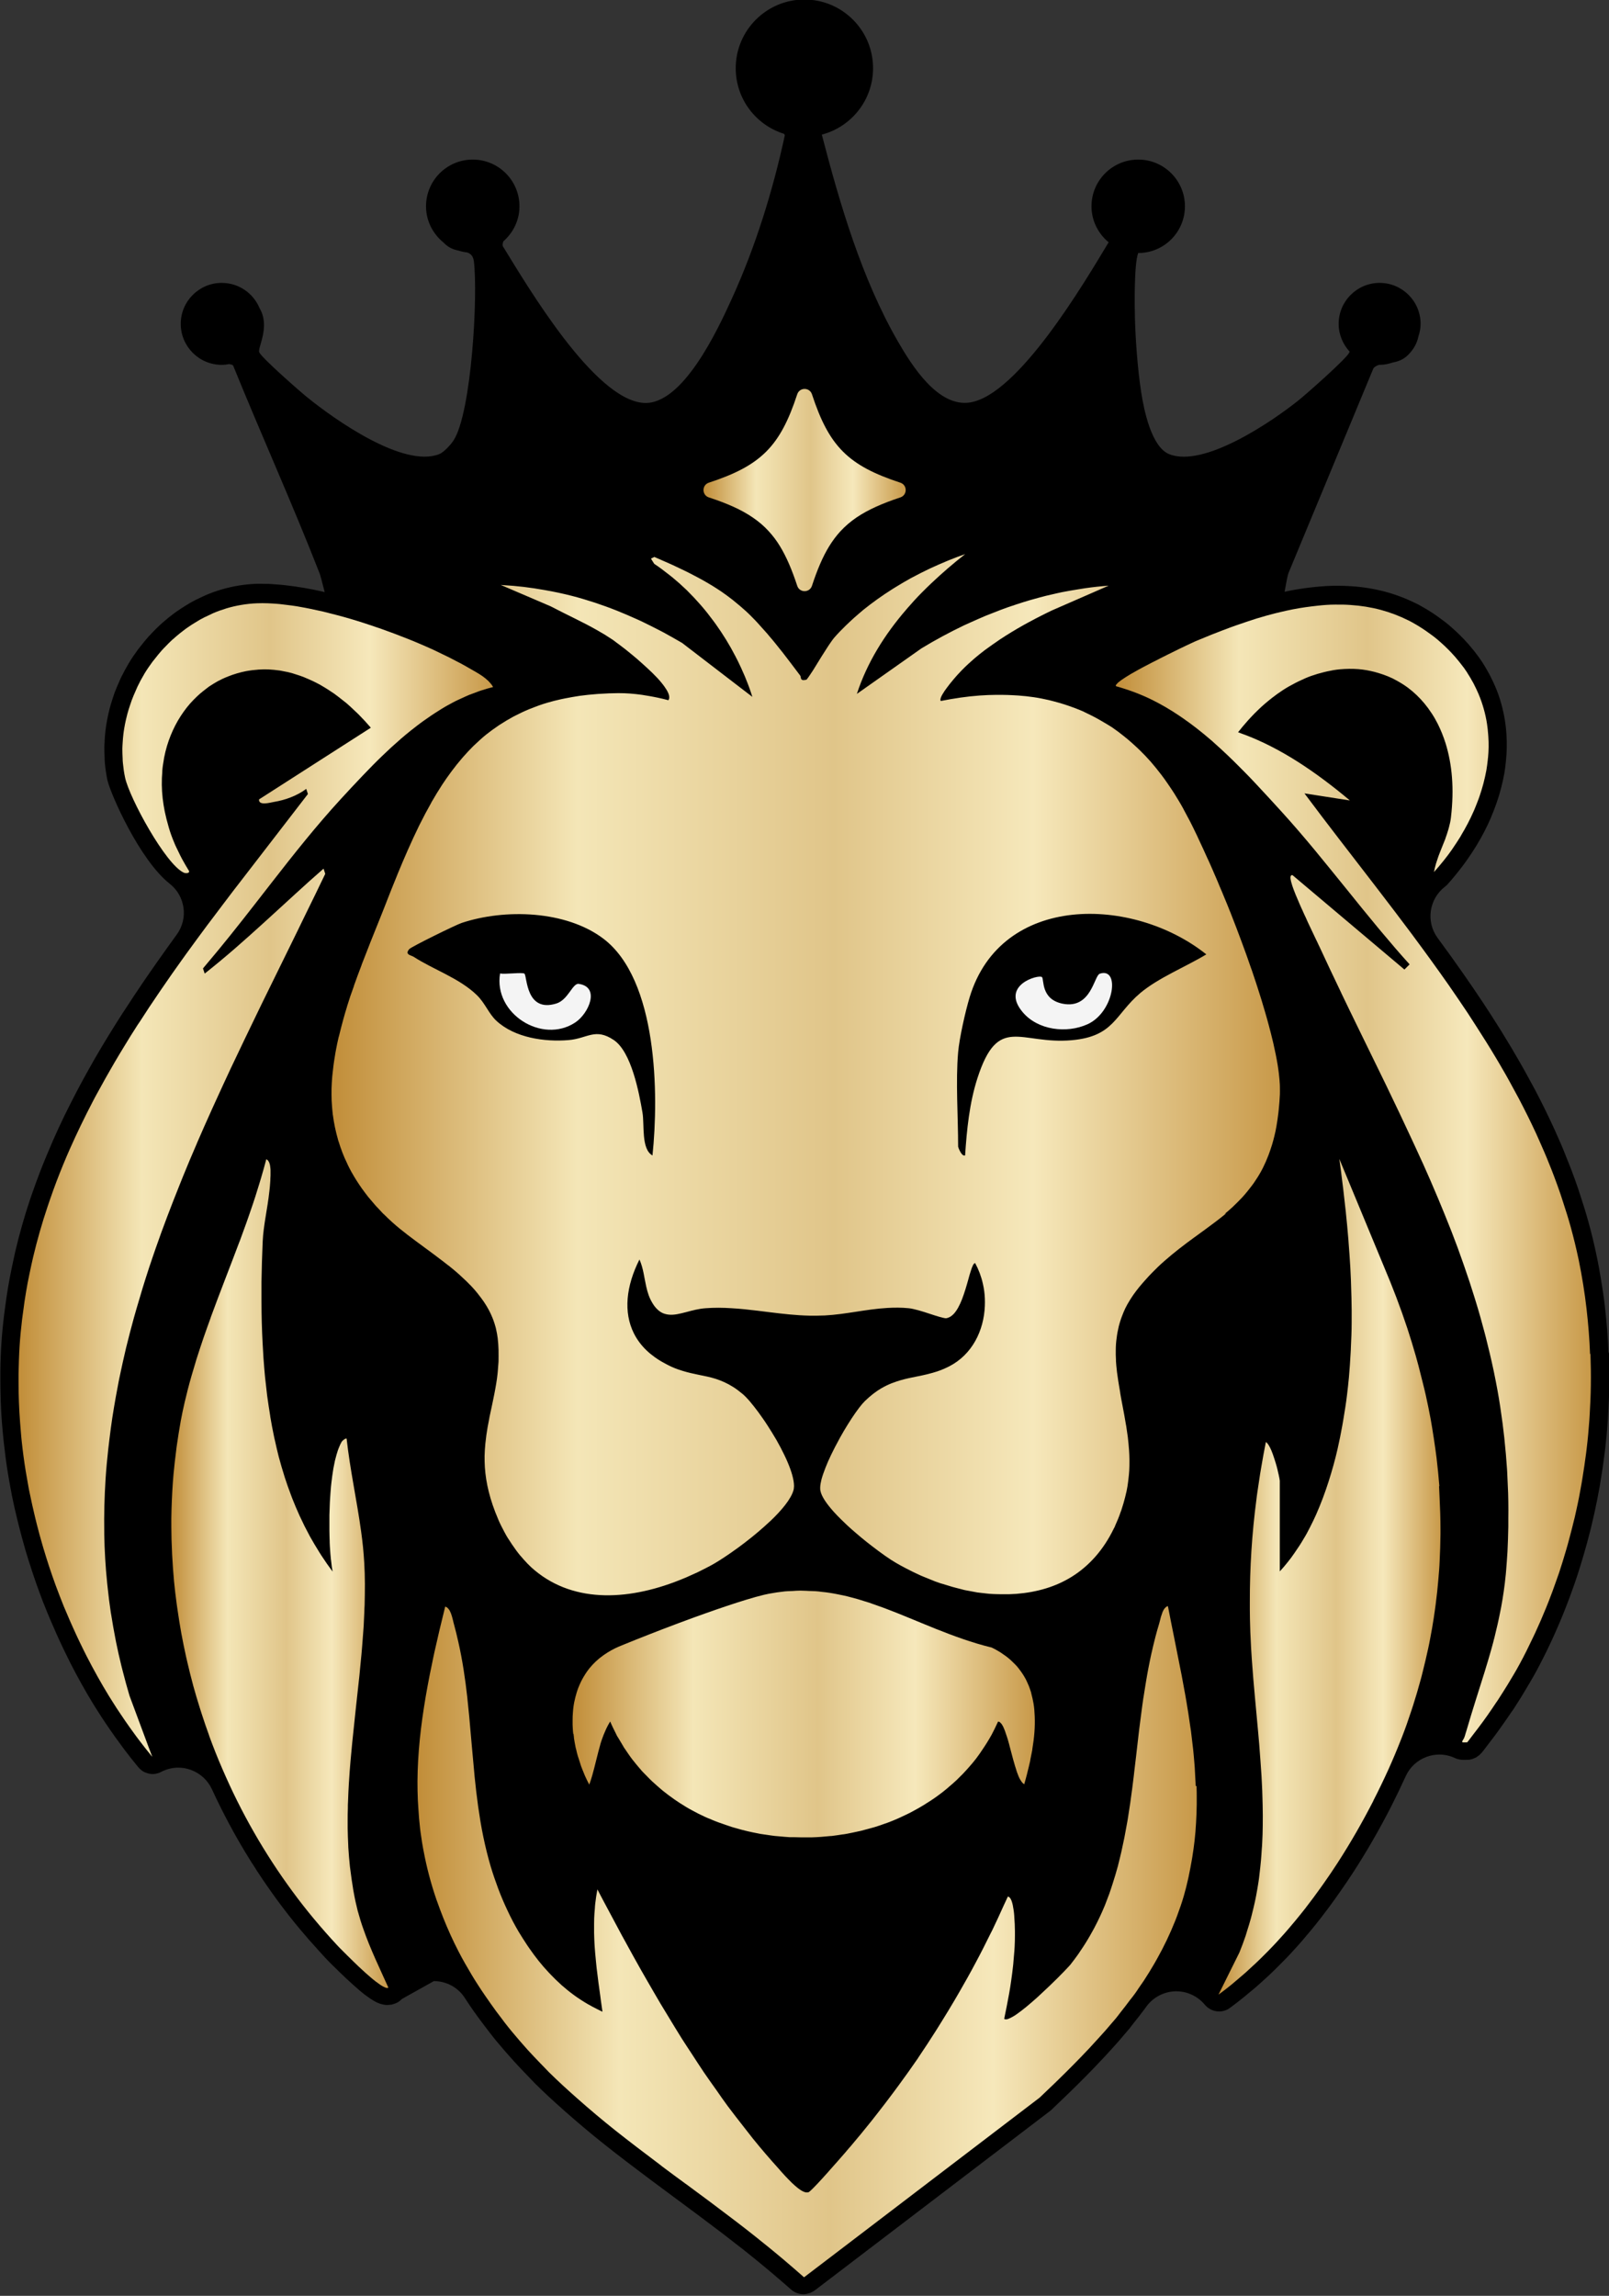 <svg viewBox="0 0 170.82 243.71" xmlns:xlink="http://www.w3.org/1999/xlink" xmlns="http://www.w3.org/2000/svg" data-name="Capa 2" id="Capa_2">
  <rect x="0" y="0" width="170.82" height="243.71" fill="#333333" stroke="none"/>
  <defs>
    <style>
      .cls-1 {
        fill: url(#Degradado_sin_nombre_11);
      }

      .cls-2 {
        fill: url(#Degradado_sin_nombre_11-7);
      }

      .cls-3 {
        fill: url(#Degradado_sin_nombre_11-5);
      }

      .cls-4 {
        fill: url(#Degradado_sin_nombre_11-2);
      }

      .cls-5 {
        fill: url(#Degradado_sin_nombre_11-8);
      }

      .cls-6 {
        fill: url(#Degradado_sin_nombre_11-6);
      }

      .cls-7 {
        fill: #f4f4f4;
      }

      .cls-8 {
        fill: url(#Degradado_sin_nombre_11-3);
      }

      .cls-9 {
        fill: url(#Degradado_sin_nombre_11-4);
      }
    </style>
    <linearGradient gradientUnits="userSpaceOnUse" y2="114.13" x2="135.89" y1="114.13" x1="35.1" data-name="Degradado sin nombre 11" id="Degradado_sin_nombre_11">
      <stop stop-color="#c18d38" offset="0"></stop>
      <stop stop-color="#f4e6b7" offset=".26"></stop>
      <stop stop-color="#e0c589" offset=".53"></stop>
      <stop stop-color="#f6e8bb" offset=".74"></stop>
      <stop stop-color="#c89949" offset="1"></stop>
    </linearGradient>
    <linearGradient xlink:href="#Degradado_sin_nombre_11" y2="206.14" x2="126.96" y1="206.14" x1="44.23" data-name="Degradado sin nombre 11" id="Degradado_sin_nombre_11-2"></linearGradient>
    <linearGradient xlink:href="#Degradado_sin_nombre_11" y2="125.23" x2="52.36" y1="125.23" x1="1.96" data-name="Degradado sin nombre 11" id="Degradado_sin_nombre_11-3"></linearGradient>
    <linearGradient xlink:href="#Degradado_sin_nombre_11" y2="124.6" x2="168.86" y1="124.6" x1="118.41" data-name="Degradado sin nombre 11" id="Degradado_sin_nombre_11-4"></linearGradient>
    <linearGradient xlink:href="#Degradado_sin_nombre_11" y2="167.02" x2="41.22" y1="167.02" x1="18.15" data-name="Degradado sin nombre 11" id="Degradado_sin_nombre_11-5"></linearGradient>
    <linearGradient xlink:href="#Degradado_sin_nombre_11" y2="181.98" x2="109.91" y1="181.98" x1="60.81" data-name="Degradado sin nombre 11" id="Degradado_sin_nombre_11-6"></linearGradient>
    <linearGradient xlink:href="#Degradado_sin_nombre_11" y2="167.37" x2="152.97" y1="167.37" x1="129.37" data-name="Degradado sin nombre 11" id="Degradado_sin_nombre_11-7"></linearGradient>
    <linearGradient xlink:href="#Degradado_sin_nombre_11" y2="52.02" x2="96.15" y1="52.02" x1="74.68" data-name="Degradado sin nombre 11" id="Degradado_sin_nombre_11-8"></linearGradient>
  </defs>
  <g data-name="Capa 1" id="Capa_1-2">
    <g>
      <path d="M170.77,143.68c-.06-1.62-.19-3.28-.38-4.94-.11-.96-.26-1.98-.45-3.11-.13-.76-.26-1.52-.42-2.26-.25-1.22-.55-2.46-.89-3.68-.22-.81-.48-1.65-.81-2.66,0,0-.23-.72-.3-.92-.23-.67-.47-1.34-.72-1.99l-.25-.63c-.18-.46-.37-.93-.55-1.38l-.29-.69c-.2-.46-.4-.91-.6-1.36l-.27-.59c-.3-.64-.6-1.27-.91-1.9-.31-.63-.64-1.26-.96-1.88l-.32-.59c-.23-.43-.47-.87-.71-1.3l-.36-.64c-.24-.43-.49-.86-.74-1.28l-.36-.62c-.35-.58-.7-1.16-1.05-1.73l-.22-.35c-.58-.93-1.17-1.85-1.78-2.77-.68-1.02-1.37-2.04-2.08-3.05-.84-1.2-1.73-2.45-2.72-3.79-1.27-1.72-.92-4.14.78-5.45.1-.08.19-.16.24-.21.02-.02.05-.06.07-.08.29-.32.58-.66.89-1.05l.22-.27c.31-.39.61-.79.9-1.2l.15-.22c.28-.41.56-.82.81-1.23l.12-.2c.54-.9,1.01-1.8,1.44-2.78l.06-.15c.19-.45.36-.89.52-1.34l.09-.26c.16-.46.3-.91.41-1.35l.06-.23c.13-.52.24-1,.32-1.46.07-.41.12-.82.16-1.22l.03-.31c.04-.41.06-.83.07-1.24,0-.41,0-.83-.03-1.23l-.02-.32c-.03-.41-.07-.83-.14-1.24-.1-.62-.23-1.24-.4-1.84-.17-.61-.38-1.22-.64-1.82-.15-.35-.33-.73-.54-1.14l-.16-.3c-.23-.43-.46-.8-.68-1.15-.22-.33-.48-.69-.79-1.09l-.22-.27c-.32-.4-.62-.74-.92-1.05-.25-.26-.5-.52-.77-.77-.27-.25-.54-.49-.83-.74-.24-.2-.49-.4-.74-.58-.24-.18-.48-.35-.72-.52-.11-.08-.44-.29-.44-.29-.37-.24-.74-.46-1.2-.71-.12-.07-.24-.13-.37-.19-1.08-.54-2.19-.96-3.31-1.26-1.14-.3-2.34-.5-3.58-.58-.48-.03-.97-.05-1.44-.05h-.36c-.62.01-1.29.05-2.06.13-.15.01-.3.03-.46.05l-.19.02c-.47.06-.94.13-1.41.21-.24.04-.47.08-.71.13-.15.03-.31.07-.46.1.19-1.07.33-1.8.41-1.98l9.02-21.74c.15-.19.36-.3.6-.37.02,0,.04,0,.06,0,.49,0,.96-.1,1.4-.25.54-.1,1.1-.29,1.6-.78.63-.62.98-1.3,1.12-1.99.14-.42.23-.86.23-1.33,0-2.4-1.95-4.35-4.35-4.35s-4.35,1.95-4.35,4.35c0,1.14.45,2.16,1.16,2.94,0,.03-.01.07-.03.1-.29.65-4.51,4.37-5.37,5.06-2.84,2.28-10.08,7.21-13.75,5.73-1.9-.76-2.68-4.71-2.97-6.55-.37-2.35-.61-5.57-.67-7.95-.03-1.16-.1-5.72.35-6.85,0,0,0,0,0,0,2.74,0,4.96-2.22,4.96-4.96s-2.22-4.96-4.96-4.96-4.96,2.22-4.96,4.96c0,1.54.72,2.91,1.82,3.82-2.64,4.39-9.59,16.17-14.7,17-3.41.55-6.19-3.91-7.67-6.47-3.83-6.64-6.16-14.56-8.08-21.96,3.13-.82,5.44-3.66,5.44-7.05,0-4.03-3.27-7.29-7.29-7.29s-7.29,3.27-7.29,7.29c0,3.28,2.16,6.05,5.14,6.97.04.06.06.12.07.17-1.28,5.9-3.11,11.81-5.61,17.3-1.46,3.21-5.23,11.39-9.39,11.09-5.26-.37-12.34-12.43-14.94-16.64-.04-.16,0-.33.06-.51,1.04-.91,1.71-2.23,1.71-3.72,0-2.74-2.22-4.96-4.96-4.96s-4.96,2.22-4.96,4.96c0,1.56.74,2.94,1.86,3.85.52.55,1.07.75,1.58.85.3.1.61.16.93.2.37.13.63.36.71.94.45,3.61-.25,16.06-2.15,19-.29.46-1.03,1.26-1.51,1.46-3.8,1.53-11.13-3.67-14.04-6.03-.84-.68-4.76-4.12-5.08-4.76-.23-.45,1.2-2.71.04-4.67-.65-1.59-2.2-2.71-4.03-2.71-2.4,0-4.35,1.95-4.35,4.35s1.95,4.35,4.35,4.35c.27,0,.53-.03.78-.08.21.03.36.07.43.15,3,7.39,6.3,14.68,9.2,22.11.07.19.26.91.52,1.94l-.23-.05c-.31-.07-.62-.14-.91-.2l-.6-.11c-.3-.06-.59-.11-.87-.15l-.58-.09c-.29-.04-.58-.08-.86-.11l-.54-.06c-.31-.03-.61-.05-.91-.07l-.44-.03c-.25,0-.49-.01-.73-.01-.19,0-.37,0-.56,0-.64.02-1.28.09-1.9.19-.61.1-1.23.24-1.84.42-.54.16-1.08.35-1.64.59-.13.06-.26.12-.39.18-.02.01-.11.05-.13.06-.35.16-.7.33-1.05.53-.17.09-.33.2-.57.34-.3.18-.6.38-.89.58-.19.13-.38.27-.56.41-.28.21-.55.43-.81.66-.18.15-.35.3-.52.46-.26.24-.51.49-.75.74l-.09.1c-.13.13-.25.26-.37.39-.25.28-.49.58-.75.91l-.08.1c-.09.11-.17.22-.26.33-.36.49-.67.95-.97,1.45-.28.47-.55.97-.81,1.49-.06.12-.11.25-.17.38l-.06.14c-.16.36-.31.71-.45,1.08-.06.16-.11.31-.16.47l-.05.15c-.11.34-.22.68-.31,1.02-.06.23-.11.45-.16.68-.08.34-.14.69-.2,1.03-.04.23-.07.46-.1.7-.04.36-.07.71-.09,1.07v.14c-.02.18-.03.35-.03.54,0,.39.01.78.03,1.18v.14c.01.14.02.29.03.43.06.61.14,1.15.26,1.75.35,1.52,3.44,8.51,6.62,11.01,1.66,1.31,1.99,3.69.75,5.39l-.96,1.33c-.75,1.05-1.5,2.11-2.22,3.16l-.33.48c-.68,1-1.35,2.01-2.01,3.03l-.24.36c-.51.79-1.01,1.59-1.5,2.39,0,0-.48.79-.48.79-.35.58-.69,1.16-1.02,1.73l-.49.87c-.33.58-.65,1.17-.97,1.76l-.42.79c-.45.86-.88,1.72-1.3,2.57-.41.86-.81,1.71-1.18,2.55-.08.19-.34.79-.34.8-.26.61-.52,1.23-.77,1.85-.12.31-.24.61-.36.92-.24.62-.46,1.25-.69,1.89,0,0-.23.65-.29.83-.61,1.83-1.14,3.69-1.57,5.52-.04.18-.17.75-.19.87-.15.66-.28,1.33-.41,2-.06.33-.12.67-.18,1-.11.67-.21,1.35-.3,2.04,0,0-.1.71-.12.91-.13,1.08-.22,2.05-.28,2.97-.06.91-.1,1.9-.11,3.03,0,.22,0,.45,0,.67v.29c0,.72.02,1.44.04,2.17.01.36.03.73.05,1.1.04.73.1,1.47.17,2.22l.03.3c.02.23.04.46.07.69.13,1.17.26,2.21.43,3.24.09.57.2,1.14.3,1.71l.14.74c.17.86.37,1.72.58,2.58l.19.76c.2.77.4,1.54.63,2.32l.09.31c.16.54.33,1.08.52,1.65l.11.35c.23.7.47,1.39.72,2.08.28.78.58,1.55.89,2.3l.31.74c.23.54.46,1.07.7,1.61.12.26.24.53.36.79.25.53.5,1.06.76,1.58l.34.69c.76,1.49,1.58,2.96,2.43,4.35.09.14.4.63.41.65.31.49.62.98.95,1.46.16.24.32.47.48.7.33.48.66.94,1.01,1.41,0,0,.33.46.44.6.47.63.96,1.24,1.46,1.85.04.04.07.08.11.12.06.07.14.14.21.2.01.01.07.06.08.07.11.08.22.15.3.18.03.01.06.03.1.04.1.04.2.07.39.12.15.03.27.04.38.04.12,0,.27-.02.4-.05.09-.03.19-.05.28-.08,0,0,.32-.16.35-.17.53-.25,1.11-.38,1.68-.38.45,0,.91.08,1.34.24.99.36,1.79,1.1,2.23,2.05.3.65.61,1.3.94,1.96.57,1.14,1.18,2.28,1.83,3.42.45.78.92,1.57,1.41,2.35.06.08.12.17.17.25.13.2.32.51.44.7.69,1.05,1.42,2.11,2.22,3.2.76,1.03,1.56,2.05,2.39,3.04.55.66,1.17,1.37,1.91,2.18,0,0,.45.49.62.68l.28.3s.42.43.42.43c.06.06.86.84.94.92,0,0,.5.48.71.68.19.18.78.71.78.71.2.17.39.35.65.57.18.15.36.3.52.42l.17.12c.13.1.26.19.36.26l.2.13c.13.08.24.15.39.23.06.03.16.08.2.1.19.09.36.14.45.16.04,0,.08.02.11.03.12.03.24.05.36.06h.2c.07,0,.14,0,.22-.02.08-.01.09,0,.17-.01.07-.02.13-.04.2-.06.33-.1.5-.2.59-.27.12-.08.23-.18.33-.28l3.38-1.89s.05,0,.07,0c1.3.02,2.5.68,3.21,1.77,0,0,.39.6.5.76.28.41.56.82.86,1.22l.31.42s.85,1.14.97,1.28l.32.41c.15.19.3.37.45.56h0s.02.02.03.03c.53.64,1.1,1.3,1.78,2.05.26.29.53.57.8.86l1.15,1.2c.11.12.22.23.33.34.87.86,1.84,1.77,3.09,2.87,0,0,.02.02.02.02,1.35,1.19,2.72,2.35,4.08,3.43.41.33.82.65,1.23.97.77.6,1.53,1.18,2.25,1.72l1.55,1.17c.84.62,2.64,1.96,2.64,1.96,1.65,1.22,3.31,2.45,5,3.74.73.56,1.45,1.12,2.18,1.69l.65.52c.55.44,1.09.88,1.63,1.33l.66.55c.73.61,1.45,1.24,2.17,1.87.09.08.19.16.3.22.3.18.66.28,1.01.28.07,0,.18,0,.35-.04l.12-.03c.09-.02.17-.05.24-.07l.13-.06c.07-.03.13-.07.19-.1.04-.02.13-.08.16-.1l24.96-19.03.16-.13c.26-.25,2.03-1.95,2.03-1.95,1.18-1.15,2.24-2.22,3.2-3.25l.39-.41c.52-.56,1.04-1.13,1.55-1.71.14-.16.99-1.17,1.12-1.31.1-.12.2-.25.3-.39,0,0,.15-.19.17-.22.38-.47.75-.95,1.12-1.44,0,0,.23-.31.24-.33.72-.97,1.85-1.55,3.05-1.59.03,0,.07,0,.1,0,1.17,0,2.28.52,3.03,1.42.37.45.94.72,1.51.72.4,0,.79-.12,1.09-.33l.18-.13c.45-.33.88-.67,1.32-1.02.09-.07.47-.39.49-.41h0c.31-.25.61-.5.91-.76l.55-.49c.27-.25.55-.5.82-.75.19-.18.37-.36.55-.53.26-.26.52-.51.78-.78.18-.18.35-.36.53-.54.26-.27.52-.55.77-.83l.49-.54c.28-.31.55-.63.81-.95l.4-.47c.39-.47.78-.95,1.17-1.46.52-.67,1.03-1.35,1.5-2.02l.46-.65c.51-.72,1-1.45,1.48-2.19,1.39-2.15,2.71-4.44,3.92-6.8.55-1.08,1.09-2.2,1.6-3.32.43-.95,1.22-1.69,2.2-2.05.44-.17.91-.25,1.37-.25.56,0,1.12.12,1.64.36.18.08.26.11.28.11.08.02.19.05.27.06.09.01.2.03.33.03h.19c.09,0,.19,0,.35-.01h.13c.12-.03.25-.06.35-.09,0,0,.28-.12.35-.15.04-.02.08-.05.12-.08.05-.04.18-.13.23-.17.06-.06.16-.16.23-.23.01-.01.02-.03.04-.04.21-.26.41-.52.61-.79l.55-.72c.44-.57.88-1.2,1.33-1.84l.14-.2c.16-.24.33-.47.5-.73.03-.05.19-.27.24-.34.21-.33.42-.66.63-.99.15-.23.29-.46.43-.7.45-.75.91-1.51,1.33-2.28.22-.41.45-.84.68-1.3.23-.44.46-.92.71-1.44l.31-.66.29-.64c.3-.67.59-1.35.86-2.01l.32-.81c.14-.37.28-.73.42-1.1.13-.36.26-.72.4-1.11,0,0,.25-.7.31-.9.13-.4.27-.81.39-1.22.12-.39.24-.78.33-1.09.01-.05.03-.09.04-.14.12-.4.23-.79.34-1.2.21-.78.42-1.57.59-2.34,0-.02.18-.77.18-.77.23-1.03.43-2.06.6-3.01l.08-.52c.16-.93.29-1.86.41-2.8l.07-.51c.11-.96.21-2,.28-3.05l.04-.68c.07-1.2.11-2.2.13-3.14.02-1.17,0-2.35-.04-3.5Z"></path>
      <g>
        <path d="M130.02,128.86c.29-.24.58-.49.86-.75.04-.04.08-.08.12-.12.26-.24.51-.5.76-.76.03-.03.06-.06.09-.09.19-.21.38-.42.56-.65.06-.07.11-.14.16-.2.13-.16.25-.33.38-.49.06-.08.12-.16.18-.25.12-.17.23-.35.35-.53.05-.08.1-.16.15-.24.16-.26.31-.53.45-.81.21-.42.41-.88.59-1.35.12-.33.24-.66.35-1.02,0-.03.02-.06.03-.09.09-.3.17-.61.25-.93.08-.32.15-.65.21-1,.08-.46.15-.94.21-1.44.01-.13.03-.25.04-.38.05-.51.1-1.04.12-1.6,0,0,0-.02,0-.03,0-.2.01-.41,0-.64,0-.04,0-.08,0-.12,0-.18-.01-.37-.03-.56,0-.02,0-.04,0-.05,0-.07-.02-.15-.02-.23-.02-.19-.04-.38-.06-.58-.03-.28-.08-.56-.12-.86-.12-.74-.28-1.53-.47-2.36-.03-.13-.06-.27-.1-.41-.11-.46-.23-.93-.36-1.41,0-.01,0-.03-.01-.04-.12-.47-.26-.94-.4-1.43-.12-.42-.25-.85-.38-1.28-.04-.14-.09-.27-.13-.41-.1-.33-.21-.67-.32-1.01-.04-.12-.08-.24-.12-.37-.15-.45-.3-.9-.45-1.35-.03-.09-.06-.18-.1-.27-.13-.37-.26-.74-.39-1.12-.05-.14-.1-.28-.15-.42-.13-.37-.27-.75-.41-1.12-.03-.09-.07-.18-.1-.27-.17-.45-.34-.91-.51-1.36-.05-.12-.09-.24-.14-.36-.13-.35-.27-.69-.4-1.03-.05-.13-.1-.27-.16-.4-.17-.43-.34-.86-.52-1.28l-.03-.07c-.17-.42-.34-.83-.52-1.24-.05-.13-.11-.26-.16-.39-.13-.32-.27-.63-.4-.93-.05-.11-.1-.22-.14-.33-.17-.4-.35-.79-.52-1.17-.03-.07-.06-.14-.1-.21-.14-.32-.28-.62-.42-.93-.05-.11-.1-.21-.15-.32-.14-.29-.27-.58-.4-.86-.03-.07-.06-.13-.09-.2-.16-.33-.31-.65-.46-.95-.04-.08-.08-.16-.12-.24-.11-.23-.23-.45-.34-.66-.04-.08-.08-.16-.13-.24-.14-.26-.27-.52-.4-.75,0,0,0,0,0-.01-.31-.57-.64-1.11-.97-1.64-.1-.16-.2-.31-.3-.46-.25-.38-.51-.75-.77-1.12-.11-.14-.21-.29-.32-.43-.36-.47-.73-.93-1.11-1.37,0,0,0,0,0,0,0,0,0,0,0,0-.38-.43-.77-.84-1.17-1.23-.12-.12-.24-.23-.36-.34-.3-.28-.61-.56-.92-.82-.13-.11-.25-.21-.38-.31-.42-.34-.86-.67-1.3-.97,0,0,0,0,0,0-.27-.18-.56-.34-.84-.51-.57-.34-1.15-.66-1.75-.94-.18-.08-.35-.18-.53-.26h0c-.49-.21-.99-.4-1.49-.57-.15-.05-.3-.1-.45-.15-.38-.12-.76-.23-1.15-.33-.16-.04-.31-.08-.47-.12-.53-.12-1.06-.23-1.61-.31,0,0,0,0,0,0-.55-.08-1.1-.14-1.66-.18-.17-.01-.34-.02-.51-.03-.42-.02-.85-.04-1.28-.04-.17,0-.34,0-.52,0-.58,0-1.17.03-1.77.07,0,0,0,0,0,0-.67.05-1.35.12-2.04.22-.69.1-1.39.22-2.1.36h0s0,0,0,0c-.03-.03-.04-.09-.04-.15,0-.02,0-.04.01-.06,0-.05.03-.11.05-.17.01-.03.02-.05.03-.08.04-.09.09-.18.15-.28.12-.21.27-.43.43-.64.1-.13.19-.26.29-.38.02-.03.04-.05.06-.08.05-.07.1-.13.15-.18.02-.02.03-.04.05-.06.05-.06.09-.12.12-.15,0,0,0,0,0,0,.28-.34.59-.68.91-1.01.11-.11.22-.22.34-.34.22-.21.45-.43.68-.63.14-.12.28-.25.42-.37.32-.27.66-.54,1-.8.12-.09.24-.18.36-.26.3-.22.6-.43.91-.64.12-.08.24-.16.36-.25.83-.55,1.69-1.07,2.55-1.55.13-.07.25-.14.38-.21.32-.17.63-.34.94-.5.12-.06.25-.13.37-.19.42-.21.83-.42,1.23-.61l6.07-2.65c-.83.06-1.66.15-2.49.27-.27.04-.54.09-.81.13-.55.09-1.11.18-1.65.29-.31.06-.63.14-.94.21-.5.11-1,.23-1.5.37-.32.09-.65.18-.97.27-.48.14-.96.29-1.44.45-.32.11-.64.21-.95.32-.49.17-.97.36-1.45.55-.3.12-.59.23-.89.35-.52.22-1.03.45-1.55.68-.24.11-.49.22-.73.33-1.54.74-3.05,1.55-4.51,2.44l-6.85,4.83c1.09-3.34,2.96-6.31,5.25-8.96.03-.04.07-.08.1-.12.49-.56.99-1.12,1.52-1.65.03-.03.06-.06.09-.09.31-.31.62-.62.94-.92.58-.55,1.17-1.08,1.77-1.6.6-.52,1.22-1.02,1.83-1.5h0s0,0,0,0c-.55.19-1.11.4-1.68.63-.12.05-.24.1-.36.15-.55.23-1.1.47-1.66.73-.09.04-.18.09-.27.13-.51.24-1.01.5-1.52.77-.09.05-.18.1-.27.14-.55.3-1.08.62-1.62.95-.11.07-.23.14-.34.21-1.09.69-2.13,1.43-3.11,2.22-.14.12-.28.24-.42.36-.35.3-.7.6-1.03.92-.13.13-.27.25-.4.38-.44.43-.86.86-1.24,1.3,0,0,0,0,0,0-.06.07-.13.16-.2.26-.02.02-.03.05-.05.07-.08.11-.16.23-.25.36-.07.1-.14.21-.21.32-.05.08-.11.17-.16.25-.07.11-.14.22-.21.33-.08.12-.15.24-.23.36-.16.26-.32.51-.47.76-.05.08-.1.16-.14.23-.05.08-.1.16-.15.24-.03.04-.05.08-.07.12-.04.07-.09.14-.13.2-.03.04-.05.08-.07.11-.04.06-.07.11-.11.16-.03.04-.05.08-.07.11-.03.05-.06.09-.09.13-.02.03-.04.06-.06.09-.03.04-.05.07-.08.11-.02.02-.03.05-.05.07-.02.03-.04.05-.06.08-.01.01-.02.03-.03.04-.03.03-.05.04-.06.05,0,0,0,0,0,0-.03,0-.05,0-.08.01-.13.03-.23.03-.3.02-.08-.02-.12-.05-.15-.1,0,0,0-.01-.01-.02-.03-.05-.04-.12-.05-.19-.01-.07-.03-.14-.08-.2-.65-.86-1.24-1.65-1.81-2.38-.24-.31-.48-.61-.72-.9-.04-.05-.08-.1-.12-.15-.19-.24-.38-.46-.57-.68-.08-.09-.16-.19-.24-.29-.35-.4-.69-.78-1.03-1.15-.09-.09-.18-.19-.26-.28-.35-.36-.69-.71-1.05-1.03,0,0,0,0,0,0-.35-.32-.72-.63-1.09-.93-.09-.08-.19-.15-.28-.23-.38-.29-.76-.58-1.17-.86-.31-.21-.63-.41-.96-.62-.38-.23-.78-.46-1.19-.69-.13-.07-.27-.14-.41-.22-.3-.16-.6-.32-.92-.48-.16-.08-.33-.16-.49-.24-.33-.16-.68-.32-1.03-.49-.16-.07-.31-.15-.48-.22-.52-.23-1.06-.47-1.64-.72,0,0,0,0,0,0h0l-.12.06-.24.12.31.49.05.07c.55.36,1.07.76,1.59,1.17.11.09.22.17.33.26.5.41.98.84,1.45,1.29.08.07.15.15.23.23.42.42.84.86,1.23,1.31.07.08.14.16.21.24.43.5.83,1.01,1.22,1.54.08.11.17.23.25.34.78,1.09,1.49,2.24,2.1,3.43.09.18.18.36.27.53.22.44.42.89.62,1.35.08.18.16.36.23.55.25.61.48,1.23.67,1.86,0,0,0,0,0,.01h0s-7.45-5.72-7.45-5.72c-.66-.39-1.33-.76-2-1.13-.2-.11-.4-.21-.6-.31-.5-.26-1.01-.51-1.52-.76-.21-.1-.41-.2-.62-.29-.73-.33-1.47-.65-2.22-.95-.75-.3-1.51-.57-2.28-.83-.8-.26-1.62-.51-2.44-.72-.97-.25-1.96-.46-2.95-.63-1.45-.26-2.91-.44-4.4-.52-.08,0-.16-.02-.23-.02l3.97,1.7,1.35.58c.86.45,1.73.88,2.6,1.31.79.39,1.57.79,2.34,1.23.54.3,1.06.62,1.58.97,0,0,0,0,0,0,.08.05.18.12.29.21.04.03.09.06.13.1.09.07.19.14.3.22.06.04.11.09.17.13.12.09.24.18.37.28.06.05.12.09.18.14.22.18.46.37.7.57.34.28.68.57,1.02.88.38.34.75.68,1.1,1.02.17.17.34.34.5.51,0,0,.01.01.02.02.15.16.29.32.42.48.12.14.22.28.32.41.03.04.06.08.08.12.07.1.13.2.19.29.02.04.04.07.06.11.07.13.12.25.16.37.03.12.05.22.04.32,0,.1-.04.19-.09.27-.38-.1-.77-.2-1.17-.28-.12-.03-.23-.05-.35-.07-.3-.06-.6-.11-.91-.16-.12-.02-.24-.04-.36-.06-.43-.06-.87-.11-1.3-.14-.38-.03-.77-.04-1.14-.04-.05,0-.1,0-.15,0,0,0,0,0,0,0-.63,0-1.24.03-1.84.07-.15,0-.3.02-.45.03-.59.05-1.16.1-1.71.18,0,0,0,0-.01,0-.55.08-1.08.18-1.6.28-.13.03-.26.06-.39.08-.51.11-1.01.24-1.49.38,0,0,0,0,0,0-.58.17-1.13.37-1.67.59-.08.03-.16.06-.24.09-.51.21-.99.44-1.46.68-.09.05-.18.09-.27.14-.46.25-.91.52-1.34.8-.07.04-.13.09-.2.13-.45.3-.88.62-1.3.95,0,0,0,0,0,0-.42.34-.81.7-1.2,1.07-.06.05-.11.11-.17.16-.36.36-.71.73-1.05,1.12-.06.07-.13.15-.19.22-.33.39-.66.79-.97,1.21-.05.07-.1.13-.15.2-.33.44-.64.89-.95,1.36,0,0,0,0,0,0-.38.59-.75,1.19-1.11,1.82-.02.04-.04.08-.06.12-.41.72-.8,1.46-1.18,2.22-.03.07-.07.13-.1.2-.79,1.62-1.54,3.33-2.28,5.13-.03.08-.06.15-.09.23-.36.88-.72,1.77-1.07,2.68,0,0,0,.02-.01.03-.29.75-.59,1.49-.89,2.24-.29.72-.58,1.45-.87,2.17,0,.02-.01.04-.02.06-.29.73-.58,1.47-.86,2.2,0,0,0,.01,0,.02-.28.73-.55,1.46-.81,2.19v.03c-.27.73-.52,1.46-.74,2.19,0,0,0,.01,0,.02-.14.44-.27.89-.39,1.33,0,0,0,0,0,0-.16.58-.31,1.16-.45,1.74-.02.07-.04.14-.06.21-.1.42-.18.83-.26,1.24-.02.13-.04.25-.07.38-.05.29-.1.58-.14.87-.02.14-.04.29-.06.43-.04.29-.07.58-.1.87-.01.13-.03.26-.04.38-.03.41-.06.82-.07,1.23h0c-.01.43,0,.85.01,1.28,0,.1.01.2.02.3.02.35.05.71.09,1.06,0,.07.02.15.03.22.05.4.12.79.2,1.19.02.12.05.24.08.36.06.28.13.56.21.83.02.09.04.18.07.27.01.05.03.09.05.14.11.36.23.72.37,1.08,0,.03.02.05.03.08.14.37.3.74.48,1.1.02.03.03.07.04.1.13.28.28.56.43.84,0,.02.02.03.03.05.16.28.32.56.5.84,0,0,0,0,0,0,.18.29.38.58.58.87.01.02.02.03.04.05.2.28.41.56.63.84.02.02.03.04.05.06.04.05.08.09.12.14.2.24.41.49.62.73.11.12.23.24.35.37.14.15.27.29.41.44.02.02.03.04.05.05.02.02.04.03.06.05.3.3.62.61.96.91.95.85,2.08,1.68,3.25,2.54.37.27.74.54,1.11.82.11.08.22.16.33.25.4.3.81.61,1.2.92,0,0,0,0,.01,0,.38.3.75.61,1.11.93.09.08.18.16.27.25.36.33.72.67,1.05,1.02.22.23.43.47.63.72.06.07.12.15.17.22.15.18.28.37.42.56.05.08.11.15.16.23.17.26.34.53.48.8,0,0,0,0,0,0,.15.27.27.55.39.84.03.09.06.17.1.26.08.22.15.44.21.66.03.09.05.18.07.28.07.31.13.62.17.94,0,0,0,0,0,0,.05.43.08.85.09,1.26,0,.01,0,.03,0,.04.01.38,0,.76,0,1.12,0,.11-.01.21-.02.32-.02.27-.04.53-.06.79-.01.1-.02.2-.03.31-.04.34-.08.68-.14,1.01-.12.74-.27,1.46-.42,2.18-.08.39-.17.78-.25,1.17-.03.12-.05.25-.07.37-.06.3-.12.6-.17.89-.03.15-.05.29-.07.44-.05.29-.09.59-.12.89-.02.14-.03.27-.05.41-.04.43-.07.87-.08,1.31,0,.39,0,.79.03,1.21.11,1.64.52,3.44,1.42,5.53,0,.01,0,.02.01.03.2.47.43.9.65,1.32.02.04.04.07.06.11.09.17.18.33.28.49.01.02.02.04.04.06.08.13.17.26.25.38.04.06.08.13.12.19.02.03.05.06.07.1.27.4.55.79.84,1.14,0,0,.01.02.02.02,0,0,.02.02.02.02.48.57.98,1.11,1.52,1.55,4.28,3.56,10.21,3.21,15.89.82.06-.02.11-.05.17-.07.41-.18.81-.36,1.22-.55.07-.03.13-.07.2-.1.41-.2.82-.41,1.23-.63,0,0,0,0,0,0,0,0,0,0,0,0,.54-.29,1.26-.75,2.07-1.31.27-.19.55-.39.83-.59.45-.33.92-.69,1.38-1.06.23-.19.46-.37.69-.57.44-.37.86-.74,1.26-1.12.02-.02.04-.04.06-.05,1.23-1.17,2.2-2.35,2.46-3.27.04-.13.05-.28.06-.45,0-.66-.26-1.56-.69-2.56-.21-.5-.47-1.02-.74-1.54s-.58-1.06-.9-1.57c-.16-.26-.32-.51-.48-.76s-.32-.49-.49-.73c-.32-.47-.65-.91-.95-1.29-.15-.19-.3-.37-.44-.54s-.28-.31-.41-.45c-.13-.13-.25-.25-.36-.34-.35-.29-.68-.54-1-.74s-.63-.37-.94-.51c-.31-.14-.6-.25-.9-.35-.62-.2-1.23-.31-1.86-.44-.53-.11-1.09-.23-1.67-.41-.37-.11-.74-.24-1.14-.42-.19-.08-.35-.17-.53-.26-.34-.18-.67-.36-.97-.56-.2-.13-.4-.27-.58-.42-.12-.09-.24-.18-.35-.28-.7-.61-1.23-1.3-1.6-2.04-1.12-2.24-.84-5,.59-7.84,0,0,0,0,0,0,.41.9.5,1.9.72,2.87.07.32.16.64.27.95.07.18.14.35.23.52.09.17.18.32.27.46.18.27.38.48.58.64s.41.27.63.33c.55.17,1.14.09,1.79-.07.16-.04.32-.08.48-.12.64-.17,1.33-.36,2.06-.41.92-.07,1.83-.06,2.74,0,.91.05,1.82.15,2.73.26.46.06.91.11,1.37.17,1.38.17,2.76.33,4.17.36.54.01,1.08,0,1.63-.02,2.26-.12,4.4-.67,6.65-.8.74-.04,1.49-.05,2.26.03.14.01.3.04.48.08.7.15,1.63.47,2.37.71.55.17,1,.3,1.17.27h0c.14-.03.27-.08.39-.15.12-.07.24-.17.35-.28.36-.37.66-.95.91-1.59.13-.34.25-.7.36-1.05.11-.35.21-.71.3-1.03.09-.33.17-.63.26-.89.16-.52.31-.86.47-.86h0c.37.68.65,1.42.82,2.19.12.51.19,1.04.21,1.56.01.26.01.53,0,.79-.1,2.63-1.35,5.18-3.8,6.43-.3.15-.59.28-.87.39s-.57.2-.85.28c-.19.05-.37.1-.56.15-.37.09-.74.17-1.1.24-.18.04-.36.07-.54.11-.54.11-1.09.24-1.63.42-.36.12-.73.26-1.1.44-.18.09-.37.19-.56.3-.56.33-1.13.77-1.72,1.34-.36.35-.86,1.01-1.4,1.83-.14.21-.27.42-.41.64-.28.45-.56.92-.83,1.41-.18.33-.36.66-.53.99-.14.27-.28.55-.41.82-.23.48-.44.95-.61,1.39s-.32.86-.42,1.23c-.08.32-.13.61-.14.85,0,.15,0,.28.03.39.12.6.66,1.37,1.4,2.2.25.28.52.56.81.84.19.19.39.38.59.57.31.29.64.58.97.86.2.17.39.33.59.5.36.3.73.59,1.08.86,1.02.79,1.95,1.44,2.54,1.78.36.21.72.41,1.09.6.06.03.12.06.18.09.04.02.08.04.12.06.05.03.1.05.15.08.23.12.47.23.7.34.09.04.18.09.28.13.11.05.21.1.32.14.02.01.05.02.07.03.23.1.46.18.69.28.14.06.28.11.42.17.07.03.13.06.2.08.06.02.11.04.17.06.17.06.33.12.5.17,0,0,.02,0,.02,0,.16.05.32.1.49.15.2.06.39.12.59.18.14.04.27.07.41.11.14.04.28.07.43.11.08.02.15.04.23.06.11.03.21.06.32.08.25.05.5.09.75.14.18.03.36.07.54.1.14.02.28.03.41.05.06,0,.13.02.19.02.25.03.49.06.74.08.01,0,.03,0,.04,0,.21.02.42.02.63.03.16,0,.33.01.49.01.06,0,.11,0,.17,0,.05,0,.09,0,.14,0,.18,0,.36,0,.54,0,.08,0,.15,0,.23-.01.13,0,.26-.01.39-.02,0,0,.01,0,.02,0,.06,0,.11-.01.17-.01,2.14-.17,4.15-.74,5.89-1.83,1.82-1.14,3.34-2.83,4.44-5.1.02-.05.05-.09.08-.14.03-.06.05-.12.07-.18.21-.46.41-.94.58-1.45.02-.05.04-.1.06-.15.02-.05.03-.11.05-.16.06-.2.13-.41.19-.61.12-.42.23-.85.33-1.3,0,0,0,0,0,0,0,0,0,0,0,0,0,0,0,0,0,0,.07-.33.12-.65.16-.98.01-.08.02-.16.03-.25.04-.32.07-.64.09-.95,0,0,0,0,0-.01.02-.32.02-.64.02-.95,0-.08,0-.16,0-.24,0-.31-.02-.62-.04-.93,0,0,0,0,0-.01-.03-.46-.08-.93-.13-1.38,0,0,0,0,0-.01-.05-.37-.1-.73-.16-1.1,0-.06-.02-.11-.03-.17-.06-.35-.12-.69-.18-1.04-.01-.07-.03-.15-.04-.22-.07-.35-.13-.71-.2-1.06-.07-.37-.14-.73-.2-1.1,0-.01,0-.03,0-.04-.06-.34-.12-.68-.17-1.01,0-.06-.02-.12-.03-.18-.05-.33-.1-.66-.14-.98,0-.06-.02-.13-.02-.19-.04-.33-.07-.66-.09-.98,0-.05,0-.1,0-.16-.02-.34-.03-.68-.02-1.02,0,0,0,0,0,0,0-.42.03-.85.09-1.27,0,0,0,0,0,0,.05-.42.13-.84.23-1.26.07-.28.16-.56.25-.83.02-.07.05-.14.08-.21.1-.28.22-.56.35-.84.13-.28.29-.55.46-.83.04-.07.08-.14.13-.21.18-.28.37-.56.58-.83.22-.29.44-.56.67-.82.07-.08.14-.16.21-.24.16-.18.32-.36.48-.53.08-.09.16-.17.24-.25.16-.17.33-.33.49-.49.07-.07.14-.14.21-.21.23-.22.46-.43.7-.64,0,0,0,0,0,0,.5-.44,1.01-.86,1.52-1.26.04-.03.09-.07.13-.1.5-.39.99-.76,1.49-1.12.42-.31.84-.61,1.25-.91.32-.23.63-.47.94-.7.05-.04.11-.08.16-.12.3-.23.6-.46.89-.7.06-.05.11-.09.17-.14ZM69.28,122.66c-1.23-.66-.85-3.28-1.07-4.55-.37-2.16-1.18-6.45-3.05-7.71-1.98-1.33-2.8-.15-4.81.01-2.54.21-5.7-.25-7.64-2.04-.82-.75-1.2-1.88-2.09-2.74-1.84-1.79-4.64-2.72-6.7-4.06-.28-.18-.99-.22-.47-.82.2-.24,4.93-2.57,5.57-2.78,4.57-1.52,11.05-1.33,15.02,1.66,5.78,4.36,5.91,16.53,5.23,23.03ZM121.05,105.42c-2.7,2.29-2.75,4.59-7.25,5-5.51.5-7.82-2.83-10.04,4.06-.84,2.62-1.12,5.43-1.3,8.17-.37.16-.74-.87-.74-.93,0-3.17-.27-6.94,0-10.02.13-1.49.77-4.35,1.22-5.83,3.35-11.09,17.36-10.76,25.13-4.56-2.18,1.32-5.07,2.47-7.02,4.11Z" class="cls-1"></path>
        <path d="M126.94,189.58c0-.21-.02-.42-.03-.63-.02-.44-.04-.87-.07-1.31-.01-.21-.04-.42-.05-.63-.04-.44-.07-.87-.12-1.31-.02-.2-.05-.39-.07-.59-.05-.45-.1-.9-.16-1.35-.02-.17-.05-.35-.08-.52-.07-.48-.14-.95-.21-1.43-.02-.14-.05-.28-.07-.42-.08-.52-.17-1.03-.26-1.55-.02-.09-.03-.17-.05-.26-.1-.58-.21-1.16-.32-1.74-.04-.22-.09-.44-.13-.65-.22-1.14-.45-2.28-.68-3.43-.21-1.05-.43-2.11-.63-3.17,0-.03-.01-.06-.02-.09,0,0,0,0,0,0-.07,0-.13.04-.19.08-.03.02-.05.05-.08.08-.03.02-.05.05-.08.08-.04.04-.07.1-.1.15,0,.02-.02.03-.03.05-.04.07-.07.15-.1.22-.03.08-.05.16-.08.24-.02.06-.04.12-.06.17,0,.02-.01.04-.02.06-.04.15-.08.3-.11.43-.03.11-.05.21-.08.3,0,0,0,0,0,0-.14.46-.27.92-.39,1.38-.03.13-.07.26-.1.4-.09.36-.18.72-.26,1.09-.03.11-.05.23-.08.34-.1.47-.2.93-.29,1.41-.02.09-.03.17-.05.26-.07.4-.15.79-.21,1.19-.02.14-.05.28-.07.42-.07.4-.13.8-.19,1.2-.01.08-.03.16-.04.24-.07.48-.14.97-.2,1.46-.02.13-.03.25-.05.38-.05.39-.1.77-.15,1.16-.02.13-.03.26-.05.39-.09.75-.18,1.5-.26,2.25-.02.15-.03.29-.05.44-.02.2-.05.39-.07.59-.04.36-.09.73-.13,1.09-.02.15-.04.3-.05.45-.06.48-.12.97-.18,1.45-.01.09-.03.19-.04.28-.05.39-.11.78-.16,1.18-.02.15-.04.3-.07.45-.06.39-.12.78-.18,1.17-.02.1-.03.2-.05.3-.08.47-.17.94-.26,1.41-.02.12-.05.25-.07.37-.07.36-.15.72-.23,1.08-.03.14-.06.28-.09.42-.11.46-.22.93-.34,1.39,0,0,0,.02,0,.02-.18.67-.38,1.32-.59,1.98-.06.19-.13.39-.19.58-.05.15-.1.29-.15.44-.11.29-.22.58-.33.87-.05.13-.1.26-.15.39-.34.82-.72,1.63-1.14,2.42-.06.12-.13.24-.2.36-.15.28-.31.55-.47.82-.08.14-.16.27-.25.41-.17.27-.34.53-.52.79-.08.12-.16.24-.24.36-.27.37-.54.75-.83,1.11-.04.05-.09.11-.17.19-.5.55-1.73,1.8-3.02,2.98-.1.1-.21.19-.31.29-.4.35-.79.7-1.17,1.01-.38.31-.74.59-1.06.81-.14.1-.27.18-.4.25-.04.02-.07.04-.11.06-.09.05-.17.09-.25.12-.03.01-.06.03-.09.04-.1.04-.19.06-.26.06,0,0,0,0,0,0-.08,0-.15-.02-.19-.06.18-.87.36-1.76.52-2.66.08-.46.16-.91.22-1.38.08-.52.14-1.05.2-1.57.02-.14.03-.29.04-.43.04-.39.07-.78.1-1.17.01-.16.02-.32.03-.48.02-.4.03-.8.03-1.19,0-.13,0-.26,0-.4,0-.52-.03-1.04-.07-1.55,0-.02,0-.05,0-.07,0,0,0,0,0,0,0-.05-.01-.13-.02-.22,0-.03,0-.07-.01-.1,0-.08-.02-.16-.03-.25,0-.04-.01-.09-.02-.14-.01-.09-.03-.18-.05-.28,0-.04-.02-.09-.02-.13-.03-.14-.06-.27-.1-.39,0,0,0,0,0,0-.03-.09-.06-.18-.1-.25-.01-.02-.02-.04-.03-.06-.03-.05-.06-.1-.1-.14-.01-.02-.03-.03-.04-.04-.05-.04-.1-.07-.16-.08-.13.3-.28.59-.41.88-.4.89-.81,1.79-1.24,2.68-.06.12-.12.23-.18.35-.52,1.06-1.05,2.11-1.61,3.15-.55,1.04-1.13,2.07-1.72,3.09-.18.3-.36.61-.53.91-.44.75-.9,1.5-1.36,2.24-.19.3-.37.6-.56.9-.63,1-1.28,1.98-1.94,2.96,0,0,0,0,0,.01-.67.97-1.35,1.93-2.05,2.88-.21.28-.42.56-.63.85-.52.7-1.05,1.39-1.59,2.08-.22.28-.43.55-.65.83-.73.91-1.47,1.82-2.23,2.71,0,0,0,0-.01.01-.02.03-.06.07-.09.1-.02.03-.05.05-.08.09-.04.05-.1.11-.15.18-.02.03-.05.05-.07.08-.05.05-.09.11-.14.17-.04.05-.09.11-.14.16-.44.5-1,1.15-1.57,1.78-.04.05-.09.1-.13.15-.21.24-.42.47-.62.69-.01.02-.03.03-.04.04-.16.18-.31.34-.46.5,0,0,0,0,0,0-.29.31-.54.56-.71.72-.02.02-.04.04-.06.05-.07.07-.14.12-.17.14,0,0,0,0,0,0h0s0,0,0,0c-.06.03-.12.03-.19.03-.04,0-.07,0-.11,0-.03,0-.07-.02-.1-.03-.09-.02-.18-.06-.27-.11-.04-.02-.07-.04-.11-.06-.13-.08-.26-.17-.4-.28-.19-.15-.39-.33-.58-.51-.06-.05-.11-.1-.16-.16-.17-.16-.33-.33-.48-.49-.02-.02-.05-.05-.07-.07-.19-.21-.37-.4-.5-.55-.04-.05-.08-.09-.11-.13-.02-.02-.04-.05-.06-.07-.03-.03-.05-.06-.08-.09-.94-1.04-1.85-2.1-2.73-3.19-.34-.42-.66-.86-1-1.28-.55-.71-1.11-1.41-1.65-2.14-.41-.55-.8-1.12-1.19-1.68-.44-.62-.88-1.23-1.31-1.86-.44-.65-.87-1.32-1.3-1.98-.36-.55-.72-1.09-1.07-1.64-.47-.75-.93-1.51-1.39-2.27-.28-.47-.57-.93-.85-1.4-.51-.86-1-1.72-1.5-2.58-.21-.37-.42-.73-.63-1.1-.56-.99-1.1-1.97-1.64-2.96-.12-.23-.25-.46-.38-.69-.63-1.17-1.25-2.33-1.87-3.5-.13-.24-.26-.48-.38-.72-.11-.21-.22-.42-.33-.63,0,0,0,0,0,0,0,0,0,0,0,.01-.1.51-.17,1.01-.23,1.52-.02.17-.03.34-.04.52-.03.34-.06.68-.07,1.02,0,.2,0,.41-.01.61,0,.31,0,.62,0,.94,0,.21.01.42.02.64.01.31.03.61.05.92.01.21.03.42.05.63.03.32.06.64.09.95.02.2.04.39.06.59.04.35.09.7.13,1.04.02.16.04.33.06.49.07.48.13.97.2,1.45.02.13.04.26.05.39.06.42.12.85.18,1.27h0c-.19-.08-.36-.18-.55-.27-.34-.17-.68-.35-1.01-.54-1-.58-1.93-1.26-2.8-2.03-.01,0-.02-.02-.03-.03-.38-.34-.75-.7-1.1-1.07-.07-.08-.15-.15-.22-.23-.37-.39-.72-.8-1.06-1.22-.35-.44-.68-.89-1-1.35-.08-.12-.16-.23-.24-.35-.31-.47-.61-.94-.9-1.42,0,0,0,0,0,0-.43-.73-.82-1.48-1.18-2.25,0,0,0,0,0,0-.36-.76-.69-1.54-.98-2.31,0,0,0,0,0,0-.29-.78-.56-1.56-.79-2.33-.31-1.05-.57-2.11-.79-3.17-.11-.53-.21-1.07-.3-1.6-.09-.54-.17-1.08-.25-1.62-.15-1.07-.27-2.15-.38-3.23,0,0,0-.02,0-.02-.1-1.02-.19-2.04-.28-3.06-.09-1.09-.19-2.19-.29-3.28,0,0,0,0,0,0-.06-.65-.13-1.31-.2-1.96,0,0,0-.01,0-.02-.22-1.98-.51-3.94-.95-5.88,0,0,0,0,0,0-.14-.64-.3-1.28-.47-1.91,0,0,0,0,0,0-.03-.09-.06-.22-.09-.36-.03-.13-.07-.27-.11-.42-.03-.11-.07-.23-.11-.34-.01-.03-.03-.06-.04-.09-.03-.08-.07-.15-.1-.22-.02-.03-.04-.06-.06-.09-.04-.06-.08-.11-.13-.16-.02-.02-.04-.04-.06-.06-.07-.05-.14-.1-.23-.11,0,0,0,0,0,0,0,0,0,0,0,.01-.41,1.64-.79,3.25-1.14,4.82,0,0,0,0,0,0,0,0,0,0,0,0-.1.47-.2.93-.29,1.4-.07.32-.14.64-.2.96-.15.78-.3,1.55-.43,2.32-.26,1.54-.48,3.05-.63,4.55s-.24,2.99-.25,4.48c0,.67.01,1.34.04,2,.01.27.03.54.05.81.02.38.05.76.08,1.14.03.36.07.72.11,1.08.03.27.07.53.11.8.06.44.13.88.21,1.31.01.08.03.16.05.25.32,1.72.77,3.44,1.37,5.19.02.04.03.09.05.13.21.59.43,1.19.67,1.79.47,1.18,1,2.36,1.62,3.56,0,0,0,0,0,0,.44.86.92,1.68,1.4,2.49.19.32.39.64.59.95.28.44.56.86.85,1.28.38.56.77,1.1,1.16,1.64.19.25.38.5.57.75.11.14.21.29.32.43.25.32.5.64.75.94,0,0,0,0,0,0,.56.68,1.13,1.33,1.71,1.98.43.47.87.93,1.31,1.39.14.14.28.29.42.43.17.17.33.35.5.52.98.97,1.99,1.89,3.02,2.8,1.31,1.16,2.65,2.29,4.02,3.38,1.54,1.22,3.11,2.41,4.69,3.6.1.07.19.15.29.23.84.63,1.68,1.25,2.53,1.87,0,0,.01,0,.02.01,1.71,1.26,3.42,2.53,5.12,3.83.74.56,1.47,1.13,2.2,1.71.22.18.45.36.67.54.55.44,1.11.89,1.66,1.35.22.19.45.37.67.56.74.63,1.48,1.26,2.21,1.91h0l5.04-3.84,19.97-15.23c.53-.5,1.05-1.01,1.58-1.51.13-.13.26-.25.39-.38,1.07-1.04,2.12-2.1,3.15-3.19.13-.13.25-.27.37-.4.51-.55,1.01-1.1,1.51-1.66.2-.23.39-.46.59-.69.16-.19.33-.39.5-.58.16-.19.3-.39.45-.58.37-.46.72-.92,1.07-1.39.17-.22.35-.43.51-.66.13-.18.26-.37.38-.56.19-.27.38-.54.56-.81.4-.61.78-1.23,1.15-1.87.09-.16.18-.32.27-.48.72-1.28,1.36-2.62,1.91-4,.07-.17.13-.35.2-.52.26-.7.51-1.41.72-2.14,0,0,0,0,0,0,.17-.59.32-1.18.45-1.77.04-.18.08-.35.11-.53.09-.43.18-.87.25-1.3.03-.17.06-.35.09-.52.09-.58.18-1.16.24-1.73,0,0,0,0,0,0,.07-.64.13-1.29.16-1.93.04-.65.06-1.3.07-1.94,0-.19,0-.38,0-.57,0-.45,0-.91-.02-1.36Z" class="cls-4"></path>
        <path d="M19.42,124.9c.48-1.18.97-2.35,1.48-3.52,0,0,0,0,0-.01.51-1.19,1.04-2.37,1.57-3.55.14-.3.27-.6.41-.9.53-1.16,1.06-2.32,1.6-3.47,1-2.12,2.02-4.23,3.04-6.34.11-.22.21-.44.32-.66.98-2.01,1.97-4.01,2.95-6.01,0,0,0,0,0,0,.55-1.11,1.08-2.21,1.62-3.32.71-1.45,1.43-2.91,2.12-4.36h0s-.18-.55-.18-.55c-1,.87-1.98,1.75-2.95,2.64-.66.6-1.33,1.21-1.99,1.82-.49.45-.99.9-1.48,1.35-.98.89-1.96,1.77-2.96,2.64-1.06.92-2.14,1.82-3.24,2.69l-.18-.55c.1-.12.2-.24.3-.36,1.77-2.08,3.48-4.24,5.17-6.41.6-.76,1.19-1.53,1.79-2.3,2.38-3.06,4.79-6.1,7.4-8.94.74-.81,1.52-1.64,2.31-2.47.67-.7,1.35-1.4,2.06-2.08,0,0,0,0,.01-.01.62-.6,1.25-1.18,1.9-1.74.01,0,.02-.02.03-.03.34-.29.68-.58,1.03-.86.12-.1.24-.19.36-.28.24-.19.48-.38.73-.56.14-.11.29-.21.43-.31.23-.16.46-.32.69-.48.16-.1.31-.21.47-.31.23-.15.45-.29.68-.43.16-.1.33-.19.49-.29.23-.13.47-.26.7-.38.16-.09.33-.17.5-.25.25-.12.49-.23.74-.34.16-.07.32-.14.48-.21.28-.11.55-.21.83-.31.14-.05.28-.11.42-.15.42-.14.85-.26,1.28-.37,0,0,0,0,0,0-.06-.11-.13-.21-.2-.3-.02-.03-.04-.05-.06-.07-.08-.1-.16-.19-.24-.27-.2-.19-.42-.37-.65-.53-.23-.16-.48-.31-.72-.45-.25-.14-.49-.28-.72-.41-.3-.18-.63-.36-.97-.54-.1-.05-.21-.11-.31-.16-.26-.14-.52-.27-.79-.41-.11-.05-.22-.11-.33-.16-.4-.19-.8-.39-1.22-.59-.42-.2-.86-.39-1.3-.58-.94-.41-1.92-.8-2.93-1.18-.5-.19-1.02-.38-1.53-.56-.1-.03-.2-.06-.3-.1-.93-.32-1.87-.63-2.82-.91-.49-.15-.98-.28-1.47-.41-.16-.04-.31-.08-.47-.12-.33-.09-.66-.17-.98-.25-.18-.04-.37-.08-.55-.12-.3-.07-.59-.13-.88-.19-.19-.04-.38-.07-.56-.11-.28-.05-.56-.1-.83-.15-.18-.03-.36-.06-.54-.08-.28-.04-.55-.07-.81-.1-.17-.02-.34-.04-.5-.06-.28-.03-.56-.04-.83-.06-.13,0-.27-.02-.4-.02-.4-.01-.78-.02-1.15,0-.56.02-1.11.08-1.65.17s-1.07.21-1.6.37c0,0,0,0,0,0-.49.15-.97.32-1.43.52-.16.07-.3.14-.46.22-.31.14-.62.29-.92.46-.17.1-.34.2-.51.31-.27.16-.53.33-.79.51-.17.12-.34.24-.5.37-.25.19-.49.38-.72.58-.16.14-.31.27-.47.41-.23.21-.45.44-.67.67-.14.14-.28.28-.41.43-.23.26-.45.53-.66.8-.1.13-.21.26-.32.4-.3.41-.59.83-.85,1.26,0,.01-.01.02-.02.04-.26.43-.5.88-.72,1.34-.07.15-.14.31-.2.46-.14.32-.28.63-.4.96-.07.19-.13.38-.19.56-.1.3-.2.6-.28.91-.05.2-.1.4-.15.61-.07.3-.13.61-.18.91-.03.21-.07.41-.09.62-.04.31-.06.63-.08.94-.01.2-.03.4-.03.6,0,.35.01.69.03,1.04,0,.17.01.34.03.51.05.51.12,1.02.23,1.53,0,0,0,0,0,0,.46,2.15,4.31,9.23,6.24,10.09.2.09.63.07.55-.18-.27-.43-.51-.86-.75-1.29-.07-.13-.13-.25-.19-.37-.16-.32-.31-.63-.46-.95-.06-.12-.11-.25-.16-.37-.24-.56-.44-1.11-.6-1.67,0-.01,0-.02-.01-.04-.16-.55-.3-1.09-.41-1.63-.09-.47-.17-.93-.22-1.39-.11-.97-.12-1.91-.04-2.82,0-.04,0-.08,0-.11.03-.4.09-.79.16-1.17.01-.07.02-.14.03-.2.08-.43.19-.86.31-1.27.23-.76.52-1.48.87-2.16.35-.68.76-1.31,1.22-1.9.23-.29.47-.57.73-.83,0,0,.02-.01.02-.02.21-.22.43-.42.65-.62.23-.19.46-.38.7-.56.1-.07.19-.15.29-.22.27-.18.55-.35.83-.51.08-.05.17-.09.25-.13.21-.11.43-.22.65-.31.09-.04.18-.08.27-.11.6-.24,1.24-.43,1.89-.56.1-.02.19-.03.29-.05.24-.04.49-.07.74-.09.1,0,.2-.02.3-.03.34-.02.68-.03,1.03-.02.41.02.83.06,1.25.12.14.02.28.06.41.08.29.05.57.11.86.19.17.05.33.1.5.16.26.08.53.17.8.28.18.07.36.15.54.23.26.11.52.24.78.37.18.09.37.19.55.3.26.15.52.31.78.48.18.12.36.24.54.36.27.19.53.4.8.61.17.14.34.27.52.41.29.25.58.52.87.8.14.14.29.26.43.41.43.43.85.89,1.27,1.38,0,0,0,0,.01.01l-4.26,2.73-7.61,4.88c-.06.7,1.18.34,1.57.27.6-.1,1.22-.26,1.8-.49s1.15-.52,1.64-.9l.18.55s-.02.03-.04.05c-1.29,1.68-2.58,3.35-3.87,5.02-1.14,1.47-2.27,2.94-3.4,4.41-.17.22-.35.45-.52.67-.81,1.07-1.62,2.13-2.42,3.2-.13.17-.25.33-.38.5-.77,1.03-1.52,2.06-2.27,3.09-.14.2-.29.4-.43.6-.75,1.04-1.48,2.09-2.2,3.14-.11.16-.21.31-.32.47-.68.99-1.34,1.99-1.98,2.99-.08.12-.16.24-.24.35-.51.79-1.01,1.59-1.49,2.39-.15.25-.3.5-.45.74-.34.57-.68,1.14-1,1.71-.16.28-.32.56-.48.84-.32.57-.64,1.15-.95,1.72-.14.26-.28.51-.41.77-.86,1.65-1.67,3.32-2.42,5.01-.11.26-.22.52-.34.78-.26.6-.5,1.2-.74,1.8-.12.3-.23.6-.35.9-.23.61-.45,1.22-.66,1.83-.09.27-.19.54-.28.82-.59,1.75-1.1,3.54-1.53,5.35-.07.28-.12.56-.19.84-.14.64-.27,1.28-.4,1.93-.06.32-.12.65-.17.97-.11.65-.21,1.31-.29,1.97-.04.29-.08.59-.12.88-.11.95-.21,1.9-.27,2.87,0,0,0,0,0,0-.06.96-.09,1.94-.11,2.93,0,.31,0,.62,0,.93,0,.69.01,1.39.04,2.1.01.35.03.71.05,1.06.04.71.1,1.42.16,2.14.03.32.05.65.09.97.11,1.03.25,2.08.42,3.13,0,0,0,0,0,0,.09.55.19,1.11.29,1.66.04.24.09.47.14.71.17.84.36,1.67.56,2.51.06.24.12.49.18.73.19.75.39,1.5.61,2.24.03.1.06.21.09.31.19.65.4,1.3.61,1.95.22.68.46,1.35.7,2.02.28.75.57,1.5.87,2.25.1.24.2.47.3.7.22.52.44,1.04.68,1.56.12.26.23.52.35.77.24.52.49,1.03.74,1.54.11.23.22.45.34.68.74,1.44,1.52,2.85,2.36,4.22.13.21.26.42.39.62.3.48.6.95.92,1.41.15.23.31.45.46.68.32.46.64.91.97,1.36.14.19.28.39.43.58.47.63.96,1.24,1.45,1.84h0s-.43-1.14-.43-1.14l-1.99-5.35c-.26-.88-.5-1.75-.72-2.62-.05-.18-.09-.37-.14-.55-.21-.85-.4-1.7-.57-2.54-.03-.14-.05-.28-.08-.42-.15-.78-.29-1.55-.41-2.33-.02-.14-.05-.28-.07-.41-.13-.84-.23-1.68-.32-2.52-.02-.18-.04-.36-.06-.55-.18-1.75-.28-3.48-.31-5.21,0-.07,0-.14,0-.2-.03-1.9.02-3.79.14-5.67.07-1.08.17-2.15.29-3.22.04-.34.08-.67.12-1.01.09-.74.19-1.49.3-2.23.06-.37.12-.75.18-1.12.12-.74.26-1.48.4-2.22.06-.33.12-.66.19-.98.22-1.05.45-2.1.7-3.15.26-1.05.53-2.1.82-3.15.09-.33.19-.66.28-.98.21-.73.43-1.46.65-2.19.11-.36.23-.73.34-1.09.23-.73.47-1.45.72-2.18.11-.32.22-.64.33-.96.78-2.24,1.63-4.46,2.52-6.68.12-.3.24-.6.36-.9Z" class="cls-8"></path>
        <path d="M168.81,143.76c-.06-1.61-.19-3.21-.37-4.79-.2-1.75-.48-3.48-.83-5.19-.25-1.2-.54-2.39-.86-3.55-.24-.87-.51-1.73-.79-2.58-.1-.3-.19-.6-.29-.89-.22-.65-.46-1.3-.7-1.94-.08-.2-.16-.4-.23-.6-.18-.45-.36-.9-.54-1.34-.09-.22-.19-.44-.28-.66-.19-.44-.39-.89-.58-1.32-.09-.19-.17-.39-.26-.58-.29-.62-.58-1.24-.89-1.86-.31-.62-.62-1.23-.94-1.84-.1-.19-.2-.38-.31-.57-.23-.42-.46-.85-.69-1.27-.12-.21-.24-.42-.35-.63-.24-.42-.48-.84-.73-1.26-.11-.18-.21-.36-.32-.54-.35-.59-.71-1.18-1.08-1.77-.07-.11-.14-.22-.21-.33-.57-.91-1.16-1.82-1.75-2.73-.67-1.01-1.36-2.01-2.05-3.01-1.2-1.71-2.43-3.41-3.68-5.09-.05-.07-.11-.14-.16-.22-1.24-1.66-2.49-3.3-3.75-4.94-.04-.06-.09-.11-.13-.17-.59-.77-1.19-1.54-1.78-2.31-.58-.76-1.17-1.51-1.75-2.27-.09-.12-.18-.23-.27-.35-1.27-1.65-2.52-3.29-3.75-4.94l4.82.75c-.87-.73-1.78-1.46-2.72-2.16-.47-.35-.95-.7-1.43-1.03-1.82-1.26-3.74-2.39-5.72-3.26-.66-.29-1.33-.55-2-.79.34-.43.68-.84,1.03-1.23.11-.12.22-.24.33-.36.25-.26.49-.52.75-.76.13-.12.25-.24.38-.36.25-.23.51-.45.77-.66.12-.09.23-.19.35-.28.37-.29.75-.56,1.13-.81.44-.29.89-.54,1.34-.77.11-.06.22-.11.34-.17.45-.22.9-.42,1.35-.58.45-.16.9-.29,1.35-.4.11-.03.22-.05.34-.08.45-.1.89-.18,1.34-.22.67-.06,1.32-.07,1.96-.02.29.02.58.06.87.11.28.05.56.11.84.18.28.07.55.16.83.25.21.07.41.15.62.23.3.12.59.26.87.42.43.23.85.49,1.24.78.32.24.63.5.92.78.59.56,1.12,1.2,1.59,1.92.24.36.46.74.66,1.14.32.64.6,1.33.83,2.06.34,1.1.58,2.31.68,3.63.05.66.07,1.34.05,2.05-.02.71-.07,1.44-.16,2.2,0,0,0,0,0,0-.04.36-.12.7-.21,1.04-.02.09-.05.17-.07.25-.09.32-.2.63-.31.94v.02c-.12.31-.25.62-.37.92-.08.2-.16.41-.24.61-.04.1-.08.21-.12.31-.07.19-.13.38-.19.57-.03.09-.06.19-.09.28-.08.28-.15.56-.2.85,0,0,0,0,0,0,0,0,0,0,0,0,.33-.37.65-.74.95-1.12.04-.05.09-.1.13-.16.29-.36.57-.74.83-1.11.05-.07.1-.14.14-.21.26-.38.51-.76.75-1.15.04-.06.07-.12.1-.18.49-.82.93-1.65,1.3-2.5.03-.06.06-.12.08-.18.17-.41.33-.81.48-1.22.03-.08.05-.15.08-.23.14-.41.27-.83.38-1.24.02-.06.03-.13.05-.19.11-.44.21-.87.29-1.31.06-.36.11-.73.15-1.1,0-.09.02-.18.03-.27.03-.37.06-.73.06-1.1,0-.36,0-.73-.03-1.09,0-.09-.01-.18-.02-.27-.03-.36-.06-.73-.12-1.09-.08-.54-.2-1.08-.35-1.61-.15-.53-.33-1.05-.55-1.57,0,0,0,0,0,0-.14-.34-.31-.68-.48-1.02-.04-.09-.09-.17-.14-.26-.18-.33-.38-.67-.59-.99,0,0,0,0,0-.01-.21-.33-.45-.65-.7-.96-.06-.08-.13-.16-.19-.24-.26-.32-.52-.63-.81-.93-.22-.23-.45-.46-.69-.69-.24-.22-.49-.45-.75-.67-.21-.18-.43-.35-.65-.51-.22-.16-.44-.32-.66-.47-.13-.09-.26-.17-.39-.26-.33-.21-.66-.41-.99-.59-.13-.07-.27-.15-.4-.21-.96-.48-1.94-.85-2.94-1.12-1.05-.28-2.12-.45-3.21-.52-.54-.04-1.09-.05-1.64-.04-.63,0-1.26.05-1.89.12-.2.02-.4.05-.6.07-.44.05-.88.12-1.32.19-.22.04-.44.08-.66.12-.44.09-.88.18-1.33.29-.19.05-.39.09-.58.14-.62.16-1.25.33-1.86.52,0,0,0,0-.01,0-.73.23-1.46.48-2.19.73-.18.06-.36.13-.54.19-.7.26-1.4.53-2.09.8-.26.11-.52.22-.78.32-.26.11-.52.21-.78.32,0,0,0,0,0,0-.04.02-.11.05-.19.08-.02.01-.04.02-.07.03-.09.04-.2.09-.32.15-.02.01-.05.02-.07.03-.12.06-.25.12-.4.19-.03.01-.06.03-.09.04-.16.08-.34.16-.52.25-.05.02-.1.05-.15.07-.19.09-.38.19-.59.29-.01,0-.03.01-.04.02-.2.1-.42.21-.63.31-.06.03-.12.06-.18.09-.22.11-.44.22-.66.33-.05.03-.1.05-.15.08-.2.1-.39.2-.59.3-.05.03-.1.05-.16.08-.23.12-.45.23-.67.35-.05.03-.1.06-.16.08-.23.12-.45.24-.66.36,0,0,0,0,0,0,0,0,0,0,0,0-.21.12-.41.23-.6.34-.04.02-.08.05-.13.07-.19.11-.36.22-.52.32-.03.02-.05.03-.08.05-.14.09-.27.18-.39.26-.02.02-.05.03-.07.05-.12.09-.22.17-.31.24-.02.02-.03.03-.05.05-.08.08-.14.15-.18.2-.03.05-.02.09-.01.12,0,0,0,.02,0,.02.26.07.51.15.77.23.36.11.71.23,1.06.36.35.13.69.26,1.03.41.35.15.7.31,1.04.48.46.23.92.48,1.37.74.49.29.98.59,1.45.91.13.09.26.17.38.26,1.03.71,2.02,1.49,2.98,2.32.12.1.24.2.35.31.95.84,1.87,1.72,2.76,2.62.11.11.22.23.34.34.44.44.87.89,1.29,1.34.44.47.88.94,1.31,1.41.12.13.23.25.35.38.39.43.78.85,1.16,1.27,1.18,1.3,2.32,2.63,3.44,3.98,1.12,1.36,2.23,2.73,3.34,4.1,1.1,1.37,2.2,2.73,3.32,4.08.15.18.31.36.46.55.98,1.17,1.96,2.32,2.98,3.44l-.55.55-11.88-10.02c-.07-.01-.12,0-.15.03-.03.03-.05.08-.06.14-.02.12,0,.27.03.38.02.11.05.24.1.38.01.04.02.07.03.11.05.15.1.31.17.49.07.18.15.38.23.59.02.05.04.1.07.16.08.2.17.4.26.61.01.03.03.07.04.1.07.17.15.34.23.52.03.06.06.13.09.19.06.14.13.28.19.43.03.07.06.14.1.21.07.15.14.29.2.44.02.05.05.1.07.16.32.69.64,1.35.89,1.88.02.04.04.08.06.12.05.1.09.19.13.27.04.08.07.15.1.22.02.04.04.09.06.12.77,1.67,1.55,3.31,2.33,4.94,0,0,0,.02.01.03.32.66.63,1.31.95,1.97.02.03.03.06.05.1.29.61.59,1.21.88,1.81.97,1.99,1.93,3.95,2.88,5.9.07.14.14.29.21.44.84,1.73,1.65,3.45,2.45,5.17.35.76.71,1.52,1.05,2.28.08.17.16.35.24.52.5,1.11.98,2.22,1.45,3.34.04.09.08.18.12.28.45,1.07.88,2.14,1.31,3.22.05.14.11.28.16.41.41,1.05.8,2.11,1.17,3.18.06.16.12.33.17.49.37,1.05.72,2.12,1.05,3.19.05.17.11.35.16.52.33,1.07.63,2.15.92,3.25.04.17.09.34.13.5.28,1.11.55,2.23.79,3.36.03.14.06.29.09.43.24,1.17.46,2.34.64,3.54.01.09.03.19.04.28.15.98.28,1.98.39,2.99,0,.07.02.14.02.21.11,1.02.2,2.06.27,3.11.02.26.03.53.04.79.03.59.06,1.19.08,1.79,0,.3.02.6.02.91.01.61.01,1.22,0,1.83,0,.27,0,.55,0,.82-.02.88-.04,1.78-.09,2.68-.04.68-.09,1.32-.14,1.95-.01.15-.03.31-.04.46-.12,1.23-.29,2.38-.49,3.46-.02.13-.05.27-.08.4-.19.99-.41,1.93-.64,2.86-.04.14-.08.28-.11.43-.07.28-.15.56-.23.84-.05.17-.1.35-.15.52-.07.24-.14.48-.21.72-.06.2-.12.39-.18.59-.05.16-.1.33-.15.5-.6,1.93-1.26,3.94-1.93,6.24-.03.11-.06.21-.1.32-.02.08-.05.16-.07.24,0,.02-.01.04-.02.06-.03.1-.07.18-.11.26h0c-.07.12-.14.22-.16.28,0,0,0,0,0,0,0,.02,0,.04,0,.05,0,0,.01.01.02.02.01,0,.02.02.04.02.01,0,.03,0,.05.01.03,0,.06,0,.1,0,.02,0,.04,0,.07,0,.07,0,.15,0,.25-.01,0,0,0,0,.01,0,.25-.3.47-.63.72-.94.15-.19.29-.37.43-.56.68-.89,1.32-1.81,1.94-2.75.06-.09.13-.17.18-.26.35-.54.69-1.08,1.03-1.63.44-.73.88-1.45,1.28-2.2.48-.88.92-1.77,1.35-2.68.1-.2.19-.4.29-.61.4-.86.77-1.72,1.13-2.6.1-.25.2-.5.3-.75.28-.71.54-1.42.79-2.14.1-.29.21-.59.31-.88.26-.78.5-1.56.73-2.35.11-.39.23-.78.33-1.18.21-.79.42-1.59.61-2.39.05-.21.1-.42.14-.63.22-.97.41-1.95.58-2.94.03-.16.05-.33.08-.49.15-.9.28-1.81.4-2.72.02-.16.04-.33.06-.49.12-.99.21-1.98.28-2.97.02-.22.03-.43.04-.65.06-1.02.11-2.03.12-3.05.02-1.14,0-2.27-.04-3.4Z" class="cls-9"></path>
        <path d="M37.99,202.9s0,0,0,0c-.17-.67-.32-1.35-.44-2.03-.04-.2-.07-.4-.1-.61-.08-.5-.16-1-.22-1.51-.03-.2-.05-.41-.08-.61-.07-.67-.13-1.34-.17-2.01,0-.1,0-.2-.01-.29-.03-.59-.05-1.18-.06-1.77,0-.25,0-.5,0-.74,0-.46,0-.92.02-1.38,0-.25,0-.49.02-.74.02-.65.05-1.29.09-1.94,0-.09.01-.18.02-.27,0,0,0-.01,0-.02.08-1.31.2-2.62.33-3.94.03-.32.06-.64.1-.96.09-.92.19-1.84.29-2.76.13-1.16.26-2.32.38-3.48.02-.21.04-.43.06-.64.05-.51.1-1.03.15-1.54.02-.27.05-.54.07-.81.04-.48.07-.96.11-1.43.02-.27.04-.55.06-.82.03-.5.05-1,.07-1.5,0-.24.02-.48.03-.72.02-.74.03-1.47.03-2.2,0-.02,0-.05,0-.07,0-.74-.03-1.49-.07-2.23-.03-.55-.08-1.1-.13-1.65-.06-.55-.12-1.1-.2-1.65-.45-3.29-1.18-6.58-1.54-9.86h0s-.01,0-.01,0c-.07-.06-.28.08-.43.23-.05.05-.09.1-.11.14-.09.15-.16.32-.24.51-.02.05-.04.11-.07.17-.05.14-.11.29-.15.45-.02.06-.04.12-.06.19-.06.22-.12.44-.18.68,0,0,0,0,0,.01-.05.24-.1.49-.15.75-.01.08-.03.17-.04.25-.03.19-.06.39-.09.6-.01.08-.02.17-.03.25-.04.28-.07.56-.1.85h0c-.04.44-.07.89-.1,1.34,0,.11-.01.23-.02.34-.02.45-.04.9-.05,1.35,0,.45,0,.9,0,1.33,0,.1,0,.2,0,.31,0,.39.02.77.03,1.14,0,.04,0,.08,0,.12.01.29.03.58.05.85.02.28.04.55.07.81,0,.07.01.13.02.19.02.17.04.34.06.5,0,.06.02.12.02.18.03.2.06.4.09.57,0,0,0,0,0,0h0c-.41-.55-.8-1.11-1.17-1.68-.08-.12-.16-.24-.23-.36-.35-.56-.69-1.13-1.01-1.7-.05-.1-.1-.19-.15-.29-.29-.53-.56-1.07-.81-1.62-.05-.1-.09-.19-.14-.29-.27-.6-.53-1.21-.77-1.82-.05-.13-.1-.27-.15-.4-.24-.63-.46-1.26-.67-1.91,0-.01,0-.03-.01-.04-.22-.69-.42-1.39-.61-2.09-.14-.54-.26-1.08-.38-1.62-.04-.18-.09-.35-.12-.53-.15-.7-.28-1.41-.4-2.12,0-.01,0-.03,0-.04-.12-.73-.23-1.46-.33-2.19,0,0,0,0,0,0-.06-.5-.12-1-.17-1.5-.03-.26-.06-.51-.08-.77-.04-.45-.08-.89-.11-1.34-.02-.25-.04-.49-.05-.74-.03-.41-.05-.81-.07-1.22-.02-.35-.03-.7-.05-1.04-.02-.4-.03-.8-.04-1.2,0-.33-.01-.67-.02-1,0-.41-.01-.82-.01-1.23,0-.32,0-.63,0-.95,0-.35,0-.71,0-1.06.02-1.45.07-2.89.13-4.31,0,0,0,0,0,0,.07-1.65.52-3.54.7-5.26.02-.22.06-.44.07-.65,0,0,0-.02,0-.03,0-.07.01-.16.02-.26,0-.08.01-.18.02-.28,0-.04,0-.07,0-.12,0-.13.02-.26.02-.4,0-.19,0-.38,0-.57,0-.05,0-.1-.01-.15-.02-.19-.04-.38-.09-.53-.03-.11-.08-.21-.14-.29h0c-.06-.08-.13-.14-.21-.17,0,0,0,0,0,0-.17.66-.36,1.32-.55,1.97-.06.22-.13.44-.2.66-.13.44-.27.88-.41,1.32-.08.25-.17.51-.25.76-.13.4-.27.8-.41,1.2-.09.27-.19.53-.28.8-.14.38-.27.75-.41,1.13-.1.28-.21.57-.31.85-.01.03-.02.06-.04.09-1,2.67-2.06,5.33-3.04,8.01,0,0,0,.01,0,.02-.26.72-.52,1.43-.77,2.16,0,.02-.01.04-.02.06-.22.64-.43,1.29-.64,1.94-.07.2-.13.41-.19.62-.14.47-.28.94-.42,1.41-.07.24-.13.47-.2.71-.13.47-.25.94-.36,1.41-.05.22-.11.43-.16.65-.16.68-.3,1.36-.43,2.05,0,0,0,0,0,.01-.15.83-.28,1.66-.4,2.49-.03.21-.06.41-.08.62-.11.83-.2,1.67-.28,2.5-.11,1.23-.17,2.46-.21,3.69-.02.66-.03,1.31-.02,1.97,0,.83.03,1.67.07,2.5,0,.21.02.42.03.63.05.83.1,1.66.18,2.48,0,0,0,.02,0,.03.08.83.18,1.65.29,2.48.03.21.06.41.09.62.12.83.25,1.65.4,2.48.15.82.32,1.64.5,2.46.05.2.09.41.14.61.19.81.39,1.63.61,2.43,0,0,0,0,0,.01.22.81.46,1.6.71,2.4.06.2.13.4.19.6.26.79.52,1.58.81,2.36,0,0,0,.01,0,.02.43,1.18.89,2.34,1.39,3.49,0,0,0,0,0,0,.5,1.15,1.02,2.29,1.58,3.41,0,0,0,0,0,0,.56,1.12,1.15,2.23,1.77,3.31,0,0,0,0,0,0,.62,1.09,1.28,2.16,1.96,3.21.68,1.05,1.4,2.08,2.14,3.09,0,0,0,0,0,0,.74,1.01,1.51,1.99,2.31,2.95,0,0,0,0,.01.01.8.96,1.63,1.9,2.48,2.81.04.05.12.13.21.22.02.02.03.04.05.05.1.1.22.22.36.36.03.03.07.07.1.1.08.08.16.16.26.26.02.02.05.05.07.07.15.14.3.3.46.45.04.04.08.07.11.11.2.19.4.38.6.58.2.19.4.37.61.56.05.04.1.09.14.13.21.18.41.36.61.53,0,0,0,0,0,0,.16.14.32.26.47.38.05.04.09.07.14.1.1.08.2.15.3.22.05.03.09.06.14.09.09.06.17.1.25.14.03.02.07.04.1.05.1.05.19.08.26.08,0,0,0,0,0,0,.06,0,.11-.01.14-.04h0c-.92-2.05-1.91-4.08-2.65-6.21-.22-.61-.41-1.23-.58-1.86Z" class="cls-3"></path>
        <path d="M60.89,184.05c.01.11.02.23.04.34,0,.01,0,.03,0,.04,0,.01,0,.02,0,.04.05.32.1.64.17.96,0,.04.02.09.03.13,0,.04.02.08.03.11.06.27.12.53.2.79.01.04.02.07.04.11.03.08.05.17.08.25,0,0,0,0,0,0,.07.22.14.44.21.66.05.14.11.27.16.41.02.05.04.11.07.17.06.14.11.28.17.42.15.33.3.65.47.96,0,0,0,0,0,0,.12-.32.22-.65.32-.99.15-.54.29-1.08.42-1.62.05-.2.1-.39.15-.59.02-.09.05-.18.07-.28.07-.26.14-.52.21-.77,0,0,0-.01,0-.02.07-.25.16-.49.25-.74.03-.07.06-.14.08-.22.07-.18.15-.36.23-.54.03-.07.07-.14.1-.22.12-.24.24-.48.39-.71.19.46.41.89.63,1.33.02.04.04.09.06.13.04.08.08.15.13.22.05.08.09.16.14.23.13.23.27.46.41.69.04.07.08.15.13.22.02.04.05.07.08.11.09.13.18.26.27.4.16.24.33.47.5.7.02.02.03.04.05.06.13.17.28.34.41.51,0,0,.01.02.02.02.11.14.23.27.34.4.07.08.14.17.21.25.1.11.21.22.32.33.05.05.1.1.15.15,0,0,0,0,.01.01.19.2.39.4.59.59.17.16.34.31.51.46.15.13.3.26.45.39.06.05.12.11.19.16.18.14.36.28.54.42.22.16.44.32.66.48,0,0,0,0,0,0,0,0,0,0,0,0,.19.13.39.26.58.39.23.15.46.29.69.43h0c.2.12.41.24.62.35.13.07.26.14.4.21.11.06.21.11.32.17.22.11.43.21.65.31.17.08.34.15.52.22,0,0,0,0,.01,0,.07.03.13.06.2.09.23.09.45.19.68.27.22.08.44.16.66.23.03,0,.05.02.08.03.24.08.47.16.71.24.11.04.23.06.35.1.13.04.26.07.39.11.25.07.5.14.76.2.04,0,.08.02.12.03.2.04.39.09.59.13.27.06.53.11.8.16.16.03.31.05.47.07.07.01.14.02.21.03.29.04.57.09.86.12.19.02.38.03.57.05.33.03.65.06.98.08.05,0,.1,0,.14,0,.09,0,.18,0,.28,0,.57.02,1.14.03,1.71.02.08,0,.17,0,.25,0,.66-.02,1.32-.07,1.98-.14.01,0,.03,0,.04,0,.04,0,.09,0,.13-.01.4-.05.79-.11,1.18-.17.01,0,.03,0,.04,0,.1-.02.2-.03.3-.05.38-.07.75-.15,1.12-.23.06-.01.12-.03.18-.04,0,0,0,0,0,0,.07-.01.13-.03.2-.04.36-.09.72-.19,1.08-.29.1-.03.19-.05.29-.08.04-.01.07-.02.11-.03.35-.11.69-.22,1.04-.35.13-.05.27-.09.4-.14.34-.13.67-.26,1.01-.41.11-.05.22-.1.33-.15.02,0,.04-.02.06-.03.33-.15.66-.31.98-.47.05-.03.1-.05.15-.08.07-.04.15-.08.22-.12.32-.17.64-.35.95-.54.12-.07.24-.14.35-.22.31-.19.62-.39.92-.6.11-.08.22-.15.32-.23.3-.22.6-.44.88-.68.07-.06.13-.11.2-.17.03-.02.06-.05.08-.07.29-.24.57-.49.85-.75.08-.08.16-.16.24-.24.28-.27.56-.55.82-.85.05-.05.09-.11.14-.16.02-.02.03-.04.05-.05.02-.02.03-.04.05-.06.26-.29.51-.59.75-.9.02-.02.04-.05.05-.07.02-.03.04-.06.06-.08.2-.26.38-.53.56-.8.35-.51.68-1.04.99-1.6.21-.39.4-.79.59-1.2.03-.07.07-.13.09-.19.06,0,.12.02.18.06.02.01.04.03.05.05.04.03.08.07.12.12.02.03.04.05.06.08.04.06.07.12.11.19.02.03.03.06.05.1.04.09.09.2.13.31,0,.02.01.03.02.05.05.14.1.28.15.44.01.04.02.08.04.11.04.12.08.25.12.38.01.05.03.1.04.14.04.14.08.28.12.43,0,.03.02.06.02.09.12.46.25.93.37,1.39.02.07.04.15.06.22.03.09.05.18.08.27.02.09.05.17.07.25.03.08.05.17.08.25.03.09.06.17.08.26.02.07.05.14.07.21.05.14.1.27.15.39,0,0,0,0,0,0,0,.02.02.04.03.07.04.1.09.2.14.28,0,0,.01.02.02.03,0,.02.02.03.03.05,0,0,0,.02.01.02.04.07.09.13.13.19.02.02.04.05.06.07.04.05.09.08.13.11.02.01.04.04.06.05,0,0,0,0,0,0,0-.02,0-.04.01-.05.1-.35.2-.71.29-1.07.02-.09.05-.19.07-.29.08-.3.15-.61.22-.91.02-.07.03-.15.05-.22,0-.02,0-.03,0-.05,0,0,0,0,0,0,.07-.33.14-.67.2-1,0-.05.02-.09.02-.14,0-.01,0-.02,0-.03.2-1.17.3-2.34.25-3.47-.02-.47-.05-.93-.13-1.37,0,0,0,0,0,0,0,0,0,0,0,0-.06-.35-.14-.69-.23-1.03,0-.03-.01-.07-.02-.11-.07-.23-.15-.45-.23-.67-.01-.04-.03-.07-.05-.11-.09-.21-.18-.42-.28-.62-.02-.03-.03-.06-.05-.09-.18-.33-.39-.65-.63-.96-.07-.09-.14-.19-.22-.28-.09-.11-.2-.22-.3-.32-.12-.12-.24-.24-.37-.36-.1-.09-.21-.18-.31-.27-.16-.13-.34-.26-.52-.38-.1-.07-.19-.13-.29-.2-.29-.18-.6-.36-.94-.52-1.04-.25-2.05-.56-3.04-.9-.99-.34-1.96-.71-2.91-1.09-.95-.38-1.9-.78-2.83-1.16-.81-.34-1.63-.66-2.44-.97-.26-.1-.53-.2-.8-.29-.21-.07-.41-.15-.62-.22-.02,0-.04-.01-.05-.02,0,0,0,0,0,0-.1-.04-.21-.08-.31-.11-.16-.05-.32-.1-.49-.15-.22-.07-.45-.14-.67-.21,0,0,0,0,0,0-.27-.08-.54-.15-.81-.22,0,0,0,0,0,0s0,0,0,0c-.23-.06-.45-.12-.68-.17-.28-.06-.56-.12-.84-.17-.23-.04-.45-.09-.68-.12,0,0,0,0,0,0-.29-.05-.58-.08-.88-.11h0c-.22-.03-.44-.06-.67-.07-.18-.01-.36-.02-.54-.02-.14,0-.27-.01-.41-.02,0,0,0,0,0,0-.21,0-.42-.02-.64-.02-.27,0-.55.02-.83.04-.09,0-.17,0-.26.01,0,0,0,0,0,0-.18.01-.36.01-.55.03-.56.06-1.12.14-1.7.25-.16.03-.33.07-.51.11-.55.13-1.19.31-1.91.53-1.28.39-2.79.9-4.34,1.45-.78.28-1.57.56-2.34.85-.28.1-.55.21-.83.31-.98.37-1.93.73-2.81,1.08-.95.37-1.82.72-2.53,1.01-.24.1-.46.19-.66.27-.56.24-1.06.52-1.52.84-.04.03-.09.06-.13.09-.57.4-1.05.86-1.46,1.36-.02.03-.05.06-.07.09-.13.17-.26.34-.37.52-.01.02-.02.03-.03.05-.22.34-.41.69-.57,1.06-.02.05-.04.09-.06.14-.08.18-.15.36-.21.55-.02.06-.04.13-.06.19-.1.32-.18.65-.25.98-.02.09-.04.18-.05.27-.03.17-.05.35-.07.52-.01.12-.02.25-.03.37-.02.24-.03.49-.03.74,0,.17,0,.34,0,.51,0,.15.01.29.02.44.01.19.03.37.05.56Z" class="cls-6"></path>
        <path d="M152.81,157.76s0,0,0,0c-.08-1.01-.18-2.01-.3-3.02-.04-.3-.08-.6-.12-.9-.1-.75-.22-1.49-.34-2.24-.05-.3-.1-.59-.15-.89-.16-.87-.34-1.73-.53-2.6-.09-.42-.2-.84-.3-1.25-.15-.62-.31-1.24-.47-1.86-.09-.35-.19-.7-.29-1.06-.28-.97-.57-1.94-.89-2.91-.73-2.21-1.57-4.41-2.5-6.6l-4.73-11.41s0,0,0,0c.12.84.23,1.68.33,2.53.03.21.05.42.08.63.1.86.2,1.71.29,2.57,0,0,0,.02,0,.03.09.85.17,1.7.24,2.55.02.22.04.43.05.65.07.87.13,1.73.18,2.6.05.86.08,1.72.1,2.58,0,.22.01.43.02.65.02.87.03,1.73.02,2.6,0,.86-.04,1.72-.08,2.57,0,.22-.02.43-.03.65-.05.86-.1,1.72-.18,2.57-.06.64-.13,1.29-.21,1.93-.1.85-.24,1.69-.38,2.54-.04.21-.07.43-.11.64-.15.84-.32,1.69-.51,2.52,0,0,0,0,0,0-.13.56-.27,1.13-.43,1.7-.32,1.15-.69,2.33-1.13,3.5-.22.58-.46,1.17-.71,1.74-.21.47-.43.92-.66,1.37-.11.22-.23.43-.34.65-.1.18-.2.36-.31.53-.31.54-.65,1.05-1,1.55-.22.32-.44.63-.68.92-.28.35-.57.7-.87,1.02,0,0,0,0,0,0h0v-9.46s0-.07,0-.11c0-.02,0-.04,0-.06-.01-.09-.03-.19-.05-.31,0-.03-.01-.06-.02-.09-.03-.15-.06-.31-.11-.49-.02-.1-.05-.2-.07-.31-.05-.21-.11-.43-.18-.66-.1-.33-.21-.67-.32-.98-.19-.52-.4-.95-.6-1.16-.04-.05-.08-.08-.13-.1-.18.88-.33,1.75-.48,2.62-.04.26-.08.51-.13.77-.1.65-.2,1.29-.29,1.93-.04.25-.07.51-.1.76-.48,3.65-.71,7.27-.7,10.96,0,.25,0,.51,0,.76,0,.65.02,1.3.04,1.96,0,.26.02.52.03.78.04.88.08,1.77.15,2.66,0,0,0,0,0,0,.09,1.29.2,2.58.32,3.87.12,1.3.24,2.6.36,3.91,0,0,0,0,0,.01.07.74.13,1.47.18,2.21.02.22.03.44.05.66.04.53.07,1.07.11,1.6.02.26.03.52.04.78.03.52.05,1.05.06,1.57,0,.24.02.48.02.71.02.74.02,1.48.01,2.22,0,.62-.03,1.24-.06,1.86,0,.19-.03.39-.04.58-.03.42-.05.83-.09,1.25-.02.23-.05.47-.07.7-.04.38-.08.75-.13,1.13-.03.25-.07.49-.11.74-.06.36-.12.73-.19,1.09-.05.25-.09.49-.15.74-.08.37-.17.74-.26,1.1-.06.23-.11.47-.18.7-.11.4-.23.8-.36,1.2-.06.2-.12.39-.18.59-.2.59-.42,1.18-.66,1.77l-.86,1.73-1.36,2.74h0s.04-.03.05-.04c.44-.32.88-.66,1.31-1.01.16-.13.31-.26.46-.39.29-.24.58-.49.87-.74.18-.15.35-.31.52-.47.26-.24.52-.48.78-.72.18-.17.35-.34.53-.51.25-.25.5-.5.75-.75.17-.17.34-.35.51-.53.25-.26.5-.53.74-.8.16-.17.32-.35.47-.52.27-.3.53-.61.79-.92.13-.15.26-.3.38-.45.38-.46.75-.92,1.12-1.39,0,0,0-.01.01-.02.53-.68,1.04-1.37,1.54-2.07.12-.17.25-.34.37-.52.49-.7.98-1.41,1.44-2.13,1.39-2.15,2.66-4.37,3.8-6.59,0,0,0-.01,0-.02.57-1.11,1.1-2.21,1.6-3.31.46-1.02.89-2.04,1.29-3.06.05-.12.09-.23.14-.35.37-.95.7-1.89,1.01-2.84.07-.2.14-.41.2-.61.28-.88.54-1.77.78-2.65.08-.28.15-.57.22-.85.21-.82.4-1.64.58-2.47.08-.36.15-.72.22-1.09.14-.71.26-1.42.37-2.13.08-.49.14-.99.21-1.48.06-.45.11-.89.16-1.34.08-.78.15-1.56.21-2.34.02-.3.04-.59.05-.89.05-.96.08-1.93.09-2.89,0-.17,0-.33,0-.5,0-1.16-.04-2.32-.1-3.49-.02-.37-.03-.74-.05-1.1Z" class="cls-2"></path>
        <path d="M75.25,52.8c1.96.64,3.47,1.31,4.69,2.15.63.43,1.18.9,1.67,1.44.44.48.84,1,1.2,1.6.69,1.13,1.27,2.5,1.83,4.2.25.75,1.31.75,1.56,0,.56-1.71,1.14-3.08,1.84-4.22.36-.58.75-1.1,1.18-1.57.51-.55,1.08-1.04,1.73-1.48,1.22-.82,2.71-1.48,4.64-2.12.75-.25.75-1.31,0-1.56-5.54-1.82-7.57-3.84-9.39-9.39-.25-.75-1.31-.75-1.56,0-1.82,5.54-3.84,7.57-9.39,9.39-.75.25-.75,1.31,0,1.56Z" class="cls-5"></path>
      </g>
      <g>
        <path d="M115.45,108.73c2.86-1.29,3.49-6.1,1.31-5.37-.61.2-.9,3.77-3.92,3.19-2.37-.46-1.97-2.6-2.22-2.83-.34-.31-4.46.85-2.05,3.72,1.61,1.92,4.66,2.29,6.88,1.29Z" class="cls-7"></path>
        <path d="M61.44,104.44c-.66-.09-1.12,1.71-2.39,2.09-3.23.99-3.08-2.88-3.37-3.17-.17-.17-2.06.08-2.59-.02-.71,4.24,4.45,7.53,7.98,5.2,1.43-.94,2.69-3.78.36-4.1Z" class="cls-7"></path>
      </g>
    </g>
  </g>
</svg>